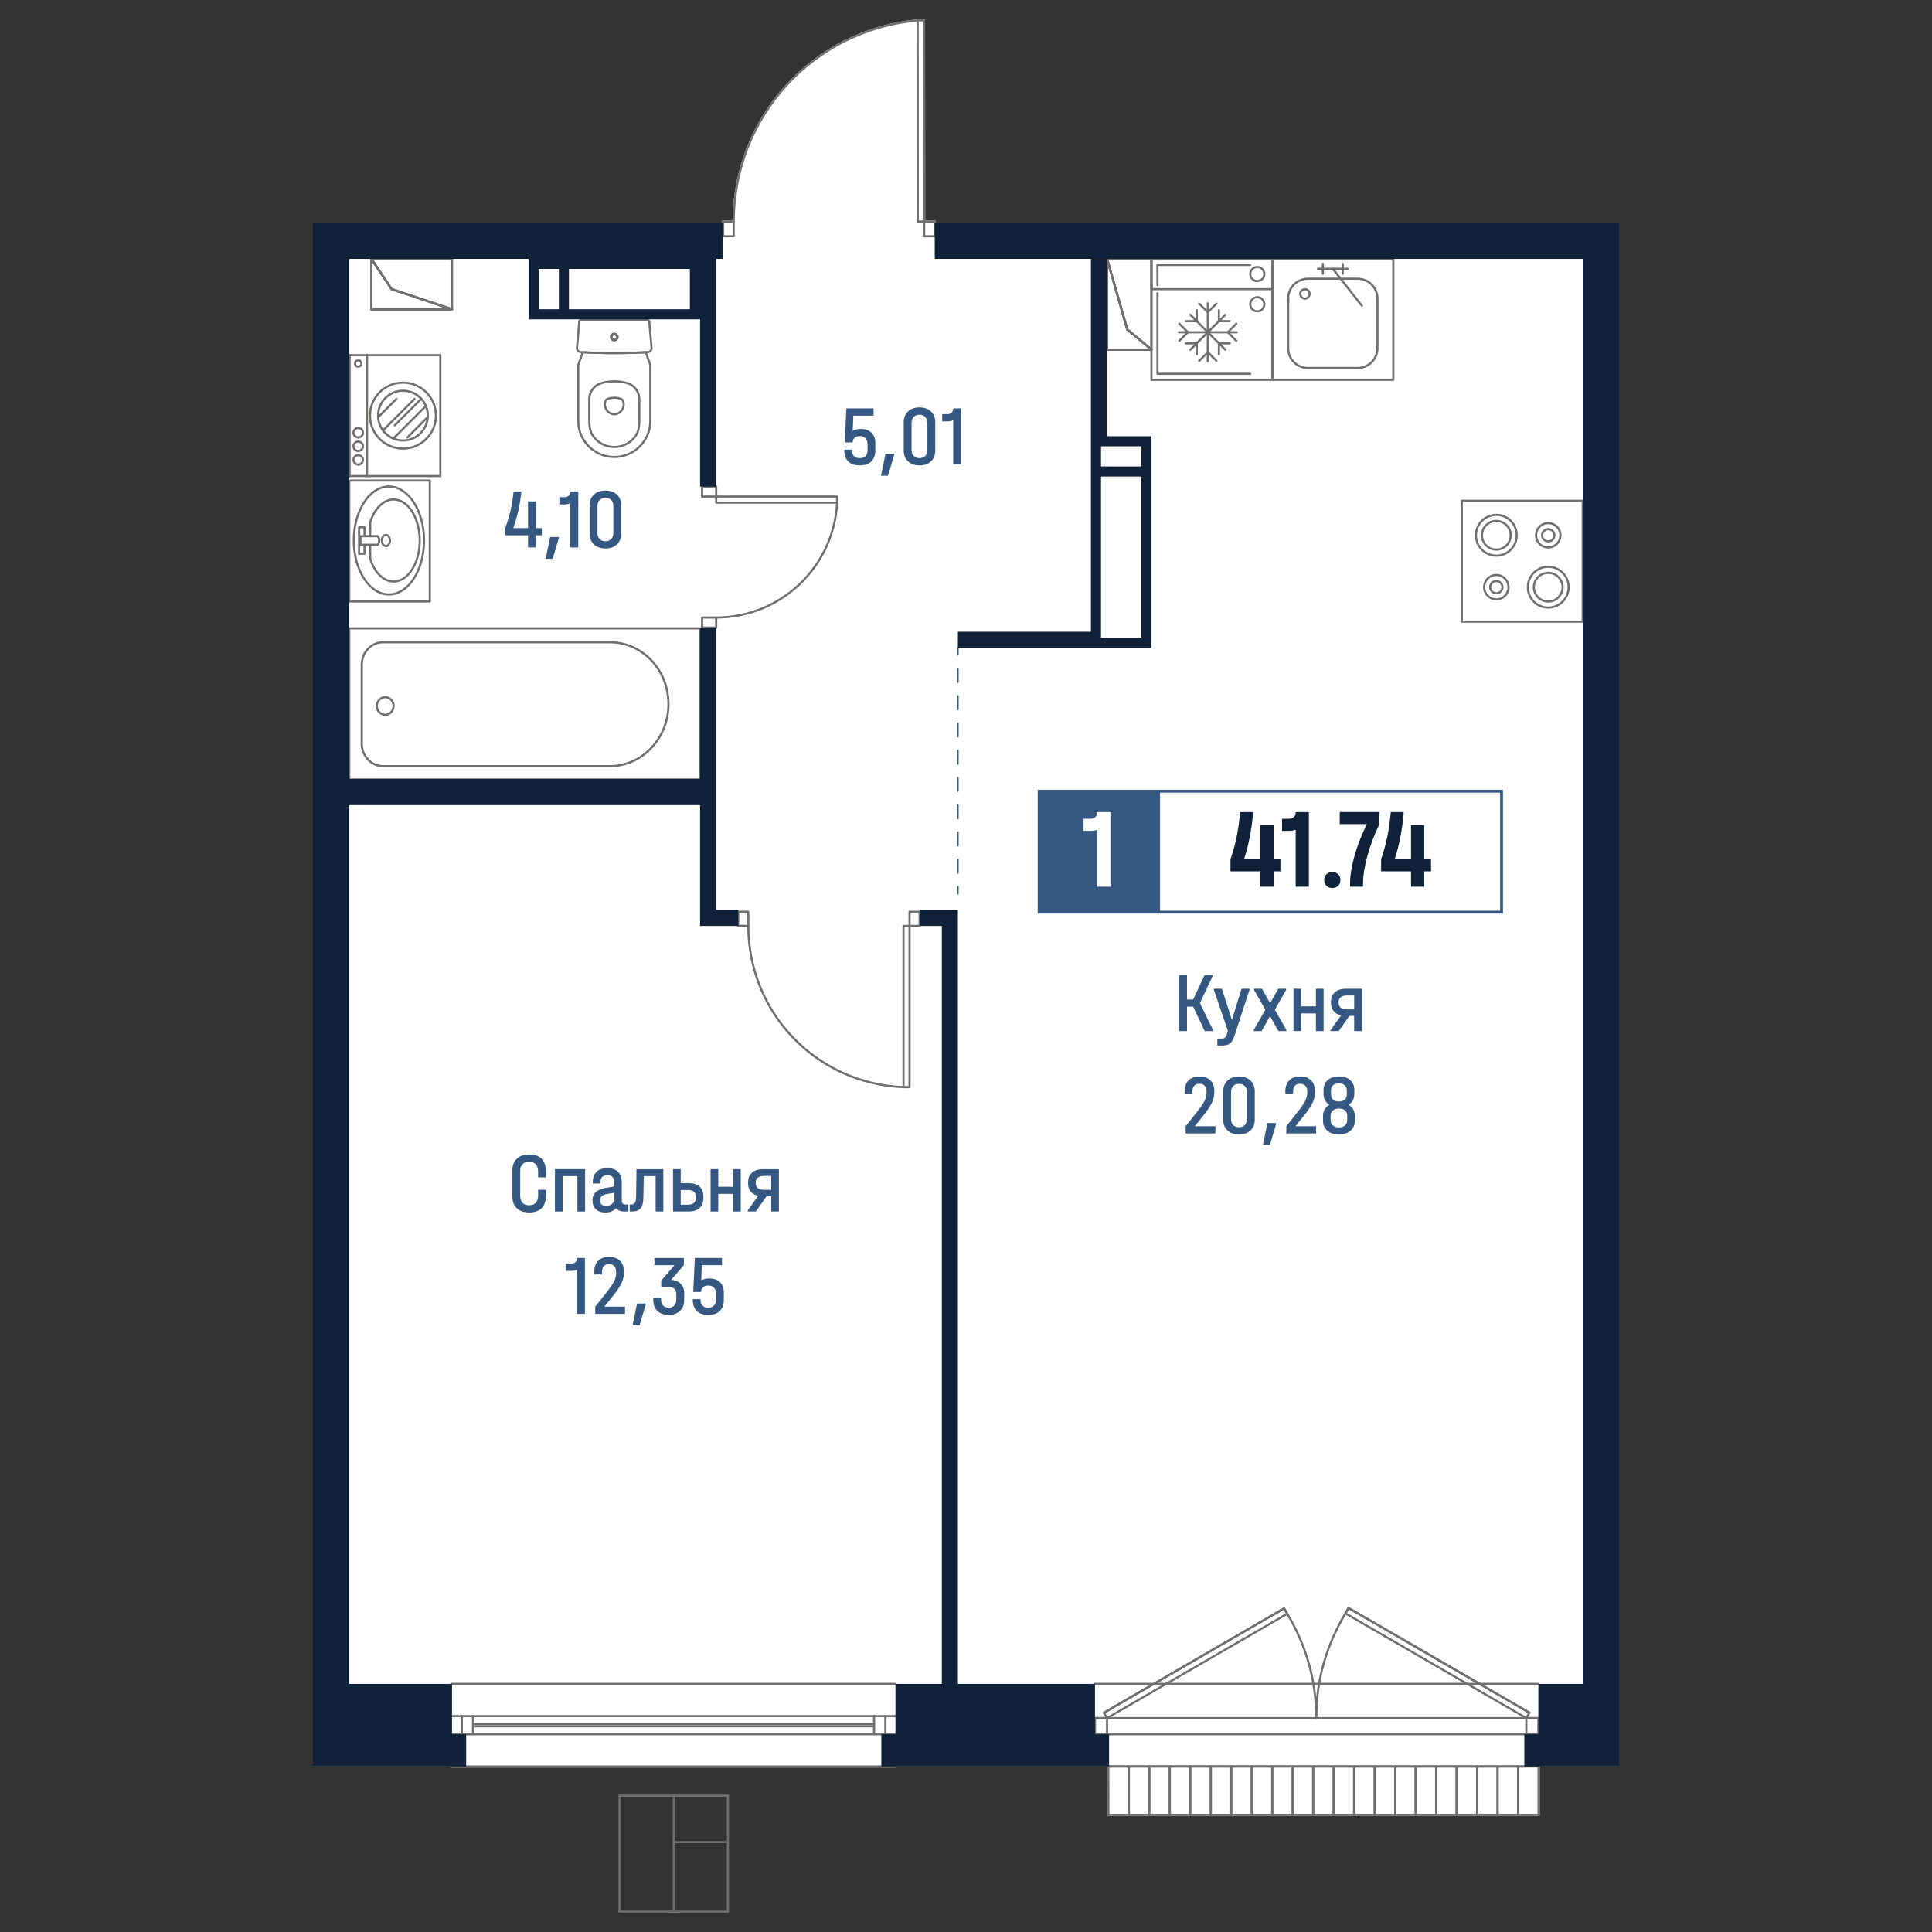 <?xml version="1.0" encoding="utf-8"?>
<!-- Generator: Adobe Illustrator 28.0.0, SVG Export Plug-In . SVG Version: 6.00 Build 0)  -->
<svg version="1.1" id="_x5F_Плашки" xmlns="http://www.w3.org/2000/svg" xmlns:xlink="http://www.w3.org/1999/xlink" x="0px"
	 y="0px" width="1000px" height="1000px" viewBox="0 0 1000 1000" style="enable-background:new 0 0 1000 1000;"
	 xml:space="preserve">
<rect x="0" y="0" width="1000" height="1000" fill="#333333" stroke="none"/>
<style type="text/css">
	.st0{fill:#FFFFFF;}
	.st1{fill:#716F6E;}
	.st2{fill:#345882;}
	.st3{clip-path:url(#SVGID_00000016075743086551926170000002407800457061130670_);}
	.st4{fill:#102239;}
</style>
<g>
	<path class="st0" d="M233.41,914.34H162V115.2h211.73v-0.56c0-0.31,0.25-0.56,0.55-0.56h4.94c0.19-26.08,9.99-51.02,27.61-70.28
		c17.73-19.38,41.88-31.37,68.04-33.79c0.04-0.01,0.07-0.01,0.11-0.01h3.28c0.31,0,0.55,0.25,0.55,0.55l0.09,103.53h4.92
		c0.31,0,0.55,0.25,0.55,0.56v0.56H838v799.14h-41.08v25.03c0,0.3-0.24,0.55-0.55,0.55H573.71c-0.3,0-0.55-0.25-0.55-0.55
		l-0.03-25.03h-109.1c-0.01,0.31-0.25,0.55-0.55,0.55H233.97C233.66,914.89,233.42,914.65,233.41,914.34z"/>
	<g id="HATCH_00000169515515168623301720000013366650693682615972_">
		<path class="st1" d="M233.97,160.63h-41.73c-0.31,0-0.55-0.25-0.55-0.55V134c0-0.24,0.16-0.46,0.39-0.53
			c0.23-0.07,0.49,0.02,0.62,0.22l10.33,15.49l31.12,10.37c0.26,0.08,0.41,0.34,0.37,0.61
			C234.47,160.43,234.24,160.63,233.97,160.63z M192.79,159.52h37.77l-28.07-9.36c-0.12-0.04-0.22-0.12-0.28-0.22l-9.42-14.13
			V159.52z"/>
	</g>
	<g id="LINE_00000154396100376297637440000006750183322523547271_">
		<path class="st1" d="M233.97,160.63h-41.73c-0.31,0-0.55-0.25-0.55-0.55s0.25-0.55,0.55-0.55h41.73c0.31,0,0.55,0.25,0.55,0.55
			S234.27,160.63,233.97,160.63z"/>
	</g>
	<g id="LINE_00000036227329954123491970000014843883601490240694_">
		<path class="st1" d="M233.97,160.63c-0.06,0-0.12-0.01-0.18-0.03l-31.3-10.43c-0.29-0.1-0.45-0.41-0.35-0.7
			c0.1-0.29,0.39-0.45,0.7-0.35l31.3,10.43c0.29,0.1,0.45,0.41,0.35,0.7C234.41,160.48,234.2,160.63,233.97,160.63z"/>
	</g>
	<g id="LINE_00000145747873748839589590000003771058498206011305_">
		<path class="st1" d="M202.67,150.2c-0.18,0-0.35-0.09-0.46-0.25l-10.43-15.65c-0.17-0.25-0.1-0.59,0.15-0.77
			c0.25-0.17,0.59-0.1,0.77,0.15l10.43,15.65c0.17,0.25,0.1,0.59-0.15,0.77C202.88,150.17,202.77,150.2,202.67,150.2z"/>
	</g>
	<g id="LINE_00000167354260774732395310000006804791407478668417_">
		<path class="st1" d="M192.24,160.63c-0.31,0-0.55-0.25-0.55-0.55V134c0-0.31,0.25-0.55,0.55-0.55s0.55,0.25,0.55,0.55v26.08
			C192.79,160.38,192.54,160.63,192.24,160.63z"/>
	</g>
	<g id="LINE_00000136396601516312171610000006915332457675317942_">
		<path class="st1" d="M233.97,160.63c-0.06,0-0.12-0.01-0.18-0.03l-31.3-10.43c-0.29-0.1-0.45-0.41-0.35-0.7
			c0.1-0.29,0.39-0.45,0.7-0.35l31.3,10.43c0.29,0.1,0.45,0.41,0.35,0.7C234.41,160.48,234.2,160.63,233.97,160.63z"/>
	</g>
	<g id="LINE_00000088111430977459700450000012838119576149910949_">
		<path class="st1" d="M202.67,150.2c-0.18,0-0.35-0.09-0.46-0.25l-10.43-15.65c-0.17-0.25-0.1-0.59,0.15-0.77
			c0.25-0.17,0.59-0.1,0.77,0.15l10.43,15.65c0.17,0.25,0.1,0.59-0.15,0.77C202.88,150.17,202.77,150.2,202.67,150.2z"/>
	</g>
	<g id="LINE_00000111181542702234196800000017642884534858321798_">
		<path class="st1" d="M233.97,160.63c-0.31,0-0.55-0.25-0.55-0.55V134c0-0.31,0.25-0.55,0.55-0.55c0.31,0,0.55,0.25,0.55,0.55
			v26.08C234.52,160.38,234.27,160.63,233.97,160.63z"/>
	</g>
	<g id="LINE_00000123429013118519595800000002693831690536156315_">
		<path class="st1" d="M233.97,134.55h-41.73c-0.31,0-0.55-0.25-0.55-0.55c0-0.31,0.25-0.55,0.55-0.55h41.73
			c0.31,0,0.55,0.25,0.55,0.55C234.52,134.3,234.27,134.55,233.97,134.55z"/>
	</g>
	<g id="LINE_00000109029472229426602120000012129836752128620215_">
		<path class="st1" d="M192.24,160.63c-0.31,0-0.55-0.25-0.55-0.55V134c0-0.31,0.25-0.55,0.55-0.55s0.55,0.25,0.55,0.55v26.08
			C192.79,160.38,192.54,160.63,192.24,160.63z"/>
	</g>
	<g id="LINE_00000008126342203801623760000005729876265127386279_">
		<path class="st1" d="M233.97,160.63h-41.73c-0.31,0-0.55-0.25-0.55-0.55s0.25-0.55,0.55-0.55h41.73c0.31,0,0.55,0.25,0.55,0.55
			S234.27,160.63,233.97,160.63z"/>
	</g>
	<g id="HATCH_00000098929945729057735330000017921600435542788000_">
		<path class="st1" d="M595.97,181.49h-22.95c-0.31,0-0.55-0.25-0.55-0.55V134c0-0.27,0.2-0.51,0.48-0.55
			c0.24-0.05,0.53,0.13,0.61,0.4l10.39,36.35l12.39,10.32c0.18,0.15,0.24,0.39,0.17,0.61C596.41,181.35,596.2,181.49,595.97,181.49z
			 M573.57,180.39h20.87l-11.35-9.46c-0.09-0.07-0.15-0.17-0.18-0.27l-9.35-32.72V180.39z"/>
	</g>
	<g id="LINE_00000106143275866055350940000018403604528924406156_">
		<path class="st1" d="M595.97,181.49h-22.95c-0.31,0-0.55-0.25-0.55-0.55c0-0.31,0.25-0.55,0.55-0.55h22.95
			c0.31,0,0.55,0.25,0.55,0.55C596.52,181.25,596.27,181.49,595.97,181.49z"/>
	</g>
	<g id="LINE_00000062162604359786402520000008392105037657716638_">
		<path class="st1" d="M595.97,181.49c-0.13,0-0.25-0.04-0.35-0.13l-12.52-10.43c-0.24-0.2-0.27-0.54-0.07-0.78
			c0.2-0.23,0.55-0.26,0.78-0.07l12.52,10.43c0.24,0.2,0.27,0.54,0.07,0.78C596.29,181.43,596.13,181.49,595.97,181.49z"/>
	</g>
	<g id="LINE_00000119837449220180104790000008315383458648517294_">
		<path class="st1" d="M583.45,171.06c-0.24,0-0.46-0.16-0.53-0.4l-10.43-36.51c-0.08-0.29,0.09-0.6,0.38-0.68
			c0.3-0.08,0.6,0.09,0.68,0.38l10.43,36.51c0.08,0.29-0.09,0.6-0.38,0.68C583.55,171.05,583.5,171.06,583.45,171.06z"/>
	</g>
	<g id="LINE_00000106120778435605761940000012930108259345070258_">
		<path class="st1" d="M573.02,181.49c-0.31,0-0.55-0.25-0.55-0.55V134c0-0.31,0.25-0.55,0.55-0.55c0.31,0,0.55,0.25,0.55,0.55
			v46.95C573.57,181.25,573.32,181.49,573.02,181.49z"/>
	</g>
	<g id="LINE_00000017482321108191313700000010347391683843280278_">
		<path class="st1" d="M583.45,171.06c-0.24,0-0.46-0.16-0.53-0.4l-10.43-36.51c-0.08-0.29,0.09-0.6,0.38-0.68
			c0.3-0.08,0.6,0.09,0.68,0.38l10.43,36.51c0.08,0.29-0.09,0.6-0.38,0.68C583.55,171.05,583.5,171.06,583.45,171.06z"/>
	</g>
	<g id="LINE_00000125561208708427388080000006812981277121380533_">
		<path class="st1" d="M595.97,181.49c-0.13,0-0.25-0.04-0.35-0.13l-12.52-10.43c-0.24-0.2-0.27-0.54-0.07-0.78
			c0.2-0.23,0.55-0.26,0.78-0.07l12.52,10.43c0.24,0.2,0.27,0.54,0.07,0.78C596.29,181.43,596.13,181.49,595.97,181.49z"/>
	</g>
	<g id="LINE_00000158735408405968603700000005861415157990855586_">
		<path class="st1" d="M595.97,134.55h-22.95c-0.31,0-0.55-0.25-0.55-0.55c0-0.31,0.25-0.55,0.55-0.55h22.95
			c0.31,0,0.55,0.25,0.55,0.55C596.52,134.3,596.27,134.55,595.97,134.55z"/>
	</g>
	<g id="LINE_00000085936666206420234430000000164889024872318888_">
		<path class="st1" d="M595.97,181.49c-0.31,0-0.55-0.25-0.55-0.55V134c0-0.31,0.25-0.55,0.55-0.55s0.55,0.25,0.55,0.55v46.95
			C596.52,181.25,596.27,181.49,595.97,181.49z"/>
	</g>
	<g id="LINE_00000093896639807843103050000000840844606415652021_">
		<path class="st1" d="M595.97,181.49h-22.95c-0.31,0-0.55-0.25-0.55-0.55c0-0.31,0.25-0.55,0.55-0.55h22.95
			c0.31,0,0.55,0.25,0.55,0.55C596.52,181.25,596.27,181.49,595.97,181.49z"/>
	</g>
	<g id="LINE_00000139256070369541386150000004717666765580591777_">
		<path class="st1" d="M573.02,181.49c-0.31,0-0.55-0.25-0.55-0.55V134c0-0.31,0.25-0.55,0.55-0.55c0.31,0,0.55,0.25,0.55,0.55
			v46.95C573.57,181.25,573.32,181.49,573.02,181.49z"/>
	</g>
	<g id="LINE_00000036227823991872195120000005936346047353538751_">
		<g>
			<path class="st2" d="M495.82,462.98c-0.2,0-0.37-0.16-0.37-0.37v-3.68c0-0.2,0.16-0.37,0.37-0.37s0.37,0.17,0.37,0.37v3.68
				C496.18,462.82,496.02,462.98,495.82,462.98z"/>
			<path class="st2" d="M495.82,452.25c-0.2,0-0.37-0.17-0.37-0.37v-7.05c0-0.2,0.16-0.37,0.37-0.37s0.37,0.17,0.37,0.37v7.05
				C496.18,452.08,496.02,452.25,495.82,452.25z M495.82,438.14c-0.2,0-0.37-0.17-0.37-0.37v-7.05c0-0.2,0.16-0.37,0.37-0.37
				s0.37,0.17,0.37,0.37v7.05C496.18,437.97,496.02,438.14,495.82,438.14z M495.82,424.03c-0.2,0-0.37-0.17-0.37-0.37v-7.05
				c0-0.2,0.16-0.37,0.37-0.37s0.37,0.17,0.37,0.37v7.05C496.18,423.87,496.02,424.03,495.82,424.03z M495.82,409.92
				c-0.2,0-0.37-0.17-0.37-0.37v-7.05c0-0.2,0.16-0.37,0.37-0.37s0.37,0.17,0.37,0.37v7.05
				C496.18,409.76,496.02,409.92,495.82,409.92z M495.82,395.82c-0.2,0-0.37-0.17-0.37-0.37v-7.05c0-0.2,0.16-0.37,0.37-0.37
				s0.37,0.17,0.37,0.37v7.05C496.18,395.65,496.02,395.82,495.82,395.82z M495.82,381.71c-0.2,0-0.37-0.17-0.37-0.37v-7.05
				c0-0.2,0.16-0.37,0.37-0.37s0.37,0.17,0.37,0.37v7.05C496.18,381.54,496.02,381.71,495.82,381.71z M495.82,367.6
				c-0.2,0-0.37-0.17-0.37-0.37v-7.05c0-0.2,0.16-0.37,0.37-0.37s0.37,0.17,0.37,0.37v7.05C496.18,367.44,496.02,367.6,495.82,367.6
				z M495.82,353.49c-0.2,0-0.37-0.17-0.37-0.37v-7.05c0-0.2,0.16-0.37,0.37-0.37s0.37,0.17,0.37,0.37v7.05
				C496.18,353.33,496.02,353.49,495.82,353.49z"/>
			<path class="st2" d="M495.82,339.39c-0.2,0-0.37-0.17-0.37-0.37v-3.68c0-0.2,0.16-0.37,0.37-0.37s0.37,0.17,0.37,0.37v3.68
				C496.18,339.22,496.02,339.39,495.82,339.39z"/>
		</g>
	</g>
	<g id="POLYLINE_00000003095486734924478200000008876535403415092376_">
		<path class="st1" d="M819.22,322.33h-62.59c-0.31,0-0.55-0.25-0.55-0.55v-62.59c0-0.31,0.25-0.55,0.55-0.55h62.59
			c0.31,0,0.55,0.25,0.55,0.55v62.59C819.77,322.08,819.52,322.33,819.22,322.33z M757.18,321.23h61.49v-61.49h-61.49V321.23z"/>
	</g>
	<g id="SPLINE_00000049211148580374000550000002719176833130777266_">
		<path class="st1" d="M774.49,288.16c-6.13,0-11.11-4.98-11.11-11.11s4.98-11.11,11.11-11.11c6.13,0,11.11,4.98,11.11,11.11
			S780.62,288.16,774.49,288.16z M774.49,267.04c-5.52,0-10.01,4.49-10.01,10.01s4.49,10.01,10.01,10.01s10.01-4.49,10.01-10.01
			S780,267.04,774.49,267.04z"/>
	</g>
	<g id="SPLINE_00000098924115658163788770000004713355959807467908_">
		<path class="st1" d="M774.49,285.03c-4.4,0-7.98-3.58-7.98-7.98c0-4.4,3.58-7.98,7.98-7.98s7.98,3.58,7.98,7.98
			C782.47,281.45,778.89,285.03,774.49,285.03z M774.49,270.17c-3.79,0-6.88,3.09-6.88,6.88c0,3.79,3.08,6.88,6.88,6.88
			c3.79,0,6.88-3.09,6.88-6.88C781.36,273.25,778.28,270.17,774.49,270.17z"/>
	</g>
	<g id="SPLINE_00000139972381086278161930000017348275181072865952_">
		<path class="st1" d="M801.36,315.03c-6.13,0-11.11-4.98-11.11-11.11s4.98-11.11,11.11-11.11s11.11,4.98,11.11,11.11
			S807.48,315.03,801.36,315.03z M801.36,293.91c-5.52,0-10.01,4.49-10.01,10.01s4.49,10.01,10.01,10.01s10.01-4.49,10.01-10.01
			S806.87,293.91,801.36,293.91z"/>
	</g>
	<g id="SPLINE_00000011000615704993208510000003416441191253255077_">
		<path class="st1" d="M801.36,311.9c-4.4,0-7.98-3.58-7.98-7.98c0-4.4,3.58-7.98,7.98-7.98c4.4,0,7.99,3.58,7.99,7.98
			C809.34,308.32,805.76,311.9,801.36,311.9z M801.36,297.04c-3.79,0-6.88,3.09-6.88,6.88c0,3.79,3.08,6.88,6.88,6.88
			c3.8,0,6.88-3.09,6.88-6.88C808.24,300.12,805.15,297.04,801.36,297.04z"/>
	</g>
	<g id="SPLINE_00000046327605598834744350000003632116695952983715_">
		<path class="st1" d="M801.36,283.91c-3.78,0-6.86-3.08-6.86-6.86s3.08-6.86,6.86-6.86s6.86,3.08,6.86,6.86
			S805.14,283.91,801.36,283.91z M801.36,271.29c-3.17,0-5.75,2.58-5.75,5.76c0,3.17,2.58,5.76,5.75,5.76s5.75-2.58,5.75-5.76
			C807.11,273.87,804.53,271.29,801.36,271.29z"/>
	</g>
	<g id="SPLINE_00000047034307749461707600000012784666918854033537_">
		<path class="st1" d="M801.36,280.77c-2.06,0-3.73-1.67-3.73-3.73c0-2.06,1.67-3.73,3.73-3.73s3.73,1.67,3.73,3.73
			C805.09,279.1,803.41,280.77,801.36,280.77z M801.36,274.42c-1.45,0-2.62,1.18-2.62,2.63c0,1.45,1.18,2.63,2.62,2.63
			c1.45,0,2.62-1.18,2.62-2.63C803.98,275.6,802.81,274.42,801.36,274.42z"/>
	</g>
	<g id="SPLINE_00000172420864080232627040000012468056468463553927_">
		<path class="st1" d="M774.49,310.77c-3.78,0-6.86-3.08-6.86-6.86c0-3.78,3.08-6.86,6.86-6.86c3.78,0,6.86,3.08,6.86,6.86
			C781.35,307.7,778.27,310.77,774.49,310.77z M774.49,298.16c-3.17,0-5.75,2.58-5.75,5.76c0,3.17,2.58,5.76,5.75,5.76
			s5.75-2.58,5.75-5.76C780.24,300.74,777.66,298.16,774.49,298.16z"/>
	</g>
	<g id="SPLINE_00000167375875336388717480000003141677968180083647_">
		<path class="st1" d="M774.49,307.64c-2.06,0-3.73-1.67-3.73-3.73c0-2.06,1.67-3.73,3.73-3.73s3.73,1.67,3.73,3.73
			C778.22,305.97,776.54,307.64,774.49,307.64z M774.49,301.29c-1.45,0-2.62,1.18-2.62,2.63c0,1.45,1.18,2.63,2.62,2.63
			c1.45,0,2.62-1.18,2.62-2.63C777.11,302.47,775.94,301.29,774.49,301.29z"/>
	</g>
	<g id="SPLINE_00000085942447166423558480000008594572154481631623_">
		<path class="st1" d="M198.29,397.1c-6.4,0-11.6-5.46-11.6-12.18v-40.87c0-6.72,5.2-12.18,11.6-12.18H315.6
			c16.87,0,30.46,13.92,30.94,31.7c0.48,17.98-13,33.02-30.05,33.54H198.29z M198.29,332.97c-5.79,0-10.49,4.97-10.49,11.08v40.87
			c0,6.11,4.71,11.08,10.49,11.08h118.18c16.43-0.5,29.43-15.03,28.96-32.41c-0.46-17.17-13.57-30.62-29.83-30.62H198.29z"/>
	</g>
	<g id="SPLINE_00000151538739213670933110000014909876276835592333_">
		<path class="st1" d="M199.39,370.52c-2.7,0-4.9-2.3-4.9-5.12s2.2-5.12,4.9-5.12c2.7,0,4.89,2.3,4.89,5.12
			S202.08,370.52,199.39,370.52z M199.39,361.39c-2.09,0-3.79,1.8-3.79,4.02s1.7,4.02,3.79,4.02s3.78-1.8,3.78-4.02
			S201.47,361.39,199.39,361.39z"/>
	</g>
	<g id="LWPOLYLINE_00000177462808164689800800000003205067432398665906_">
		<path class="st1" d="M362.28,404.03H180.76c-0.31,0-0.55-0.25-0.55-0.55v-78.24c0-0.31,0.25-0.55,0.55-0.55h181.52
			c0.31,0,0.55,0.25,0.55,0.55v78.24C362.84,403.78,362.59,404.03,362.28,404.03z M181.31,402.93h180.42v-77.14H181.31V402.93z"/>
	</g>
	<g id="SPLINE_00000149343721303288875420000004121834562701746845_">
		<path class="st1" d="M675.43,155.1c-0.31,0-0.55-0.25-0.55-0.55s0.25-0.55,0.55-0.55c1.04,0,1.88-0.84,1.88-1.88
			c0-0.31,0.25-0.55,0.55-0.55s0.55,0.25,0.55,0.55C678.41,153.77,677.07,155.1,675.43,155.1z"/>
	</g>
	<g id="SPLINE_00000102524797822849169600000013997903941637481604_">
		<path class="st1" d="M675.43,155.1c-1.64,0-2.98-1.34-2.98-2.98c0-1.64,1.34-2.98,2.98-2.98c0.31,0,0.55,0.25,0.55,0.55
			c0,0.31-0.25,0.55-0.55,0.55c-1.04,0-1.88,0.84-1.88,1.88s0.84,1.88,1.88,1.88c0.31,0,0.55,0.25,0.55,0.55
			S675.73,155.1,675.43,155.1z"/>
	</g>
	<g id="SPLINE_00000032619443793462415190000004169965807639826049_">
		<path class="st1" d="M677.86,152.67c-0.31,0-0.55-0.25-0.55-0.55c0-1.04-0.84-1.88-1.88-1.88c-0.31,0-0.55-0.25-0.55-0.55
			c0-0.31,0.25-0.55,0.55-0.55c1.64,0,2.98,1.34,2.98,2.98C678.41,152.43,678.16,152.67,677.86,152.67z"/>
	</g>
	<g id="POLYLINE_00000075846736548744195540000005351800787662466211_">
		<path class="st1" d="M666.75,157.16c-0.31,0-0.55-0.25-0.55-0.55v-2.08c0-0.31,0.25-0.55,0.55-0.55c0.31,0,0.55,0.25,0.55,0.55
			v2.08C667.3,156.92,667.06,157.16,666.75,157.16z"/>
	</g>
	<g id="SPLINE_00000044891273853384163160000017704801587520048020_">
		<path class="st1" d="M702.7,191.03h-25.68c-5.97,0-10.83-4.86-10.83-10.82v-25.67c0-5.97,4.86-10.82,10.83-10.82h25.68
			c5.97,0,10.82,4.85,10.82,10.82v25.67C713.52,186.18,708.66,191.03,702.7,191.03z M677.02,144.82c-5.36,0-9.72,4.36-9.72,9.72
			v25.67c0,5.36,4.36,9.72,9.72,9.72h25.68c5.36,0,9.71-4.36,9.71-9.72v-25.67c0-5.36-4.36-9.72-9.71-9.72H677.02z"/>
	</g>
	<g id="POLYLINE_00000013895071321151181210000014985920957723950739_">
		<path class="st1" d="M697.56,139.68h-15.4c-0.31,0-0.55-0.25-0.55-0.55c0-0.31,0.25-0.55,0.55-0.55h15.4
			c0.31,0,0.55,0.25,0.55,0.55C698.11,139.44,697.87,139.68,697.56,139.68z"/>
	</g>
	<g id="POLYLINE_00000078730716448645448690000009807614309078546879_">
		<path class="st1" d="M695,142.25c-0.31,0-0.55-0.25-0.55-0.55v-5.14c0-0.31,0.25-0.55,0.55-0.55s0.55,0.25,0.55,0.55v5.14
			C695.55,142,695.3,142.25,695,142.25z"/>
	</g>
	<g id="POLYLINE_00000144313197224159608390000013043639242355090871_">
		<path class="st1" d="M684.72,142.25c-0.31,0-0.55-0.25-0.55-0.55v-5.14c0-0.31,0.25-0.55,0.55-0.55s0.55,0.25,0.55,0.55v5.14
			C685.28,142,685.03,142.25,684.72,142.25z"/>
	</g>
	<g id="POLYLINE_00000039846309347928374530000008322669721344212395_">
		<path class="st1" d="M704.91,158.82c-0.16,0-0.32-0.07-0.43-0.21l-15.05-19.14c-0.19-0.24-0.15-0.59,0.09-0.77
			c0.24-0.19,0.59-0.15,0.78,0.09l15.05,19.14c0.19,0.24,0.15,0.59-0.09,0.78C705.15,158.78,705.03,158.82,704.91,158.82z"/>
	</g>
	<g id="LWPOLYLINE_00000040568812957802543960000007823215116723019709_">
		<path class="st1" d="M721.16,197.14h-62.59c-0.31,0-0.55-0.25-0.55-0.55V134c0-0.31,0.25-0.55,0.55-0.55h62.59
			c0.31,0,0.55,0.25,0.55,0.55v62.59C721.71,196.9,721.46,197.14,721.16,197.14z M659.12,196.04h61.49v-61.49h-61.49V196.04z"/>
	</g>
	<g>
		<g id="SPLINE_00000163761503467836695890000000050135189037040827_">
			<path class="st1" d="M317.98,215.02c-1.6-0.09-3-0.77-4.01-1.92c-1.01-1.15-1.52-2.62-1.43-4.15c0.03-0.45,0.11-0.9,0.24-1.33
				l0,0c0.24-0.81,0.87-1.45,1.67-1.72c2.25-0.76,4.75-0.77,7.01,0c0.8,0.27,1.42,0.91,1.67,1.72c0.45,1.46,0.3,3.02-0.42,4.37
				c-0.72,1.35-1.92,2.34-3.39,2.79C318.87,214.91,318.43,214.99,317.98,215.02z M313.83,207.94L313.83,207.94
				c-0.1,0.35-0.17,0.71-0.19,1.08c-0.07,1.23,0.34,2.42,1.16,3.35c0.82,0.93,1.96,1.48,3.19,1.55c0.29-0.02,0.65-0.09,1.01-0.19
				c1.18-0.36,2.16-1.16,2.74-2.25c0.58-1.09,0.7-2.34,0.34-3.53c-0.14-0.47-0.5-0.84-0.96-1c-2.04-0.69-4.28-0.69-6.31,0
				C314.33,207.1,313.97,207.47,313.83,207.94z"/>
		</g>
		<g id="SPLINE_00000089544251129154587790000007972405345856620960_">
			<path class="st1" d="M317.92,231.92c-3.22,0-6.33-1.1-8.85-3.17c-0.73-0.59-1.39-1.26-1.98-1.97c-1.28-1.56-2.1-3.44-2.39-5.43
				c-0.17-1.21-0.26-2.43-0.26-3.64v-10.98c0-4.23,2.86-7.95,6.94-9.05c4.29-1.15,8.83-1.15,13.13,0c4.09,1.09,6.94,4.81,6.94,9.05
				v10.98c0,1.21-0.09,2.43-0.26,3.64l0,0c-0.29,1.99-1.11,3.87-2.39,5.43c-2.37,2.9-5.73,4.7-9.46,5.07
				C318.87,231.9,318.39,231.92,317.92,231.92z M317.95,197.93c-2.11,0-4.23,0.27-6.28,0.82c-3.61,0.96-6.12,4.24-6.12,7.98v10.98
				c0,1.16,0.08,2.33,0.25,3.48c0.26,1.79,1,3.48,2.15,4.89c0.54,0.66,1.15,1.27,1.82,1.82c2.67,2.19,6.05,3.2,9.47,2.86
				c3.44-0.34,6.53-2,8.72-4.68c1.15-1.41,1.89-3.09,2.15-4.89c0.17-1.16,0.25-2.33,0.25-3.48v-10.98c0-3.73-2.52-7.02-6.12-7.98
				C322.17,198.2,320.06,197.93,317.95,197.93z M330.65,221.27h0.01H330.65z"/>
		</g>
		<g id="SPLINE_00000094615886200794689600000016071147570916042375_">
			<path class="st1" d="M317.95,237.1c-10.59,0-19.21-8.62-19.21-19.21v-29.02c0-0.06,0.01-0.12,0.03-0.18
				c0.77-2.19,1.56-4.38,2.38-6.55c0.08-0.22,0.29-0.36,0.52-0.36l1.51,0.07l8.09,0.28l0.24,0.56l0.01-0.55l2.51,0.06l12.49-0.11
				l7.7-0.31c0.24-0.01,0.46,0.13,0.54,0.36c0.82,2.17,1.61,4.36,2.38,6.55c0.02,0.06,0.03,0.12,0.03,0.18v29.02
				C337.16,228.49,328.54,237.1,317.95,237.1z M299.85,188.97v28.93c0,9.98,8.12,18.1,18.1,18.1c9.98,0,18.1-8.12,18.1-18.1v-28.93
				c-0.71-2.03-1.44-4.05-2.2-6.06l-11.02,0.37L314,183.3l-11.96-0.4C301.29,184.92,300.55,186.94,299.85,188.97z"/>
		</g>
		<g id="SPLINE_00000136398136839971849150000009246347973867330698_">
			<path class="st1" d="M317.95,176.42c-1.08,0-1.96-0.88-1.96-1.95c0-1.07,0.88-1.95,1.96-1.95c1.07,0,1.95,0.88,1.95,1.95
				C319.9,175.54,319.02,176.42,317.95,176.42z M317.95,173.62c-0.47,0-0.85,0.38-0.85,0.85s0.38,0.85,0.85,0.85
				s0.84-0.38,0.84-0.85S318.42,173.62,317.95,173.62z"/>
		</g>
		<g id="SPLINE_00000126292869706743212530000012639070736502581385_">
			<path class="st1" d="M317.95,176.76c-1.27,0-2.3-1.03-2.3-2.3c0-1.27,1.03-2.3,2.3-2.3c1.27,0,2.3,1.03,2.3,2.3
				C320.25,175.73,319.21,176.76,317.95,176.76z M317.95,173.27c-0.66,0-1.19,0.54-1.19,1.19c0,0.66,0.54,1.19,1.19,1.19
				s1.19-0.54,1.19-1.19C319.14,173.81,318.61,173.27,317.95,173.27z"/>
		</g>
		<g id="SPLINE_00000005949021475900979270000010920774919357358227_">
			<path class="st1" d="M317.91,183.31c-5.8,0-11.59-0.16-17.34-0.48c-0.7-0.04-1.34-0.35-1.81-0.87c-0.47-0.52-0.7-1.2-0.66-1.9
				c0-0.01,0-0.08,0-0.08l1.18-13.52c0.07-0.83,0.75-1.45,1.58-1.45h34.16c0.83,0,1.51,0.62,1.58,1.45l1.18,13.52
				c0.06,0.7-0.15,1.38-0.6,1.92s-1.09,0.87-1.78,0.93C329.59,183.14,323.74,183.31,317.91,183.31z M299.2,180.06
				c0,0.02,0,0.03,0,0.04c-0.03,0.43,0.11,0.82,0.38,1.12c0.27,0.3,0.65,0.48,1.05,0.5c11.48,0.64,23.14,0.64,34.63,0
				c0.46-0.04,0.82-0.23,1.09-0.54c0.26-0.31,0.38-0.71,0.35-1.11l-1.18-13.52c-0.02-0.25-0.23-0.44-0.49-0.44h-34.16
				c-0.26,0-0.46,0.19-0.49,0.44L299.2,180.06z"/>
		</g>
	</g>
	<g id="SPLINE_00000183231722490245326440000001180734002745173146_">
		<path class="st1" d="M195.4,282.54c-0.15,0-0.31-0.06-0.42-0.19c-0.2-0.23-0.17-0.58,0.06-0.78c0.7-0.6,0.92-1.96,0.47-2.97
			c-0.12-0.27-0.28-0.5-0.47-0.66c-0.23-0.2-0.26-0.55-0.06-0.78c0.2-0.23,0.55-0.26,0.78-0.06c0.31,0.27,0.58,0.63,0.76,1.05
			c0.65,1.46,0.32,3.33-0.76,4.26C195.65,282.5,195.53,282.54,195.4,282.54z"/>
	</g>
	<g id="SPLINE_00000122001944352511721120000000652358647774850994_">
		<path class="st1" d="M199.74,283.2c-1.46,0-2.64-1.54-2.64-3.44s1.19-3.44,2.64-3.44c1.46,0,2.64,1.54,2.64,3.44
			S201.2,283.2,199.74,283.2z M199.74,277.42c-0.83,0-1.53,1.07-1.53,2.34s0.7,2.34,1.53,2.34c0.83,0,1.53-1.07,1.53-2.34
			S200.58,277.42,199.74,277.42z"/>
	</g>
	<g id="SPLINE_00000005254225851539362560000014480292092842839966_">
		<path class="st1" d="M201.31,308.25c-10.33,0-18.74-12.78-18.74-28.5c0-15.71,8.41-28.5,18.74-28.5
			c10.33,0,18.74,12.78,18.74,28.5C220.05,295.47,211.64,308.25,201.31,308.25z M201.31,252.36c-9.73,0-17.64,12.29-17.64,27.39
			c0,15.1,7.91,27.39,17.64,27.39c9.72,0,17.63-12.29,17.63-27.39C218.94,264.65,211.03,252.36,201.31,252.36z"/>
	</g>
	<g id="SPLINE_00000024680457788111428350000015736838980955655054_">
		<path class="st1" d="M203.73,301.54c-0.92,0-1.85-0.14-2.76-0.42c-4.33-1.34-7.93-5.62-9.87-11.74c-0.02-0.05-0.03-0.11-0.03-0.17
			v-7.22c0-0.31,0.25-0.55,0.55-0.55s0.55,0.25,0.55,0.55v7.14c1.83,5.73,5.15,9.71,9.11,10.94c2.77,0.85,5.58,0.26,8.13-1.73
			c6.52-5.09,9.16-17.59,5.9-27.87c-1.83-5.77-5.16-9.79-9.14-11.02c-2.77-0.86-5.58-0.26-8.13,1.73c-2.54,1.98-4.63,5.28-5.9,9.29
			c-0.09,0.29-0.4,0.46-0.69,0.36c-0.29-0.09-0.45-0.4-0.36-0.69c1.33-4.22,3.57-7.71,6.27-9.82c2.81-2.19,6.05-2.87,9.14-1.92
			c4.33,1.34,7.93,5.62,9.87,11.74c3.39,10.69,0.58,23.73-6.27,29.08C208.13,300.75,205.94,301.54,203.73,301.54z"/>
	</g>
	<g id="POLYLINE_00000150075229835856388500000004932634497512231844_">
		<path class="st1" d="M191.63,278.07c-0.31,0-0.55-0.25-0.55-0.55v-7.22c0-0.31,0.25-0.55,0.55-0.55s0.55,0.25,0.55,0.55v7.22
			C192.19,277.82,191.94,278.07,191.63,278.07z"/>
	</g>
	<g id="LWPOLYLINE_00000059312318695680119420000005511235030301183903_">
		<path class="st1" d="M188.68,287.15h-2.82c-0.31,0-0.55-0.25-0.55-0.55v-13.7c0-0.31,0.25-0.55,0.55-0.55h2.82
			c0.31,0,0.55,0.25,0.55,0.55v4.61c0,0.31-0.25,0.55-0.55,0.55s-0.55-0.25-0.55-0.55v-4.06h-1.71v12.6h1.71v-4.06
			c0-0.31,0.25-0.55,0.55-0.55s0.55,0.25,0.55,0.55v4.61C189.23,286.91,188.98,287.15,188.68,287.15z"/>
	</g>
	<g id="LWPOLYLINE_00000080170490991299969810000014457835647768619648_">
		<path class="st1" d="M195.4,282.54h-8.81c-0.31,0-0.55-0.25-0.55-0.55v-4.47c0-0.31,0.25-0.55,0.55-0.55h8.81
			c0.31,0,0.55,0.25,0.55,0.55s-0.25,0.55-0.55,0.55h-8.26v3.37h8.26c0.31,0,0.55,0.25,0.55,0.55S195.7,282.54,195.4,282.54z"/>
	</g>
	<g id="LWPOLYLINE_00000129886383595423705340000004745944228818244996_">
		<path class="st1" d="M222.49,311.87h-41.73c-0.31,0-0.55-0.25-0.55-0.55v-62.59c0-0.31,0.25-0.55,0.55-0.55h41.73
			c0.31,0,0.55,0.25,0.55,0.55v62.59C223.04,311.63,222.8,311.87,222.49,311.87z M181.31,310.77h40.62v-61.49h-40.62V310.77z"/>
	</g>
	<g id="POLYLINE_00000119814614788510205680000012294768429050435492_">
		<path class="st1" d="M658.58,197.16h-62.6c-0.31,0-0.55-0.25-0.55-0.55v-62.6c0-0.31,0.25-0.55,0.55-0.55h62.6
			c0.31,0,0.55,0.25,0.55,0.55v62.6C659.14,196.92,658.89,197.16,658.58,197.16z M596.54,196.06h61.49v-61.5h-61.49V196.06z"/>
	</g>
	<g id="POLYLINE_00000172424672263996154270000015986206798362460039_">
		<path class="st1" d="M658.58,150.21h-62.6c-0.31,0-0.55-0.25-0.55-0.55v-15.65c0-0.31,0.25-0.55,0.55-0.55h62.6
			c0.31,0,0.55,0.25,0.55,0.55v15.65C659.14,149.97,658.89,150.21,658.58,150.21z M596.54,149.11h61.49v-14.55h-61.49V149.11z"/>
	</g>
	<g id="SPLINE_00000119118911065748088920000014993507610957353876_">
		<path class="st1" d="M650.76,146.04c-2.32,0-4.21-1.89-4.21-4.21c0-2.32,1.89-4.2,4.21-4.2c2.32,0,4.21,1.89,4.21,4.2
			C654.96,144.15,653.08,146.04,650.76,146.04z M650.76,138.74c-1.71,0-3.1,1.39-3.1,3.1c0,1.71,1.39,3.1,3.1,3.1s3.1-1.39,3.1-3.1
			C653.86,140.13,652.47,138.74,650.76,138.74z"/>
	</g>
	<g id="POLYLINE_00000153695100614069511440000015158857351671686826_">
		<path class="st1" d="M599.11,148.13c-0.31,0-0.55-0.25-0.55-0.55v-10.43c0-0.31,0.25-0.55,0.55-0.55h47.99
			c0.31,0,0.55,0.25,0.55,0.55c0,0.31-0.25,0.55-0.55,0.55h-47.44v9.88C599.67,147.88,599.42,148.13,599.11,148.13z"/>
	</g>
	<g id="POLYLINE_00000073696469846226464200000017309697748427975603_">
		<path class="st1" d="M647.11,194.03h-47.99c-0.31,0-0.55-0.25-0.55-0.55v-41.73c0-0.31,0.25-0.55,0.55-0.55s0.55,0.25,0.55,0.55
			v41.18h47.44c0.31,0,0.55,0.25,0.55,0.55S647.41,194.03,647.11,194.03z"/>
	</g>
	<g id="SPLINE_00000155829199270612956580000001271298785299143352_">
		<path class="st1" d="M650.76,161.69c-2.32,0-4.21-1.89-4.21-4.2c0-2.32,1.89-4.2,4.21-4.2c2.32,0,4.21,1.89,4.21,4.2
			C654.96,159.8,653.08,161.69,650.76,161.69z M650.76,154.39c-1.71,0-3.1,1.39-3.1,3.1c0,1.71,1.39,3.1,3.1,3.1s3.1-1.39,3.1-3.1
			C653.86,155.78,652.47,154.39,650.76,154.39z"/>
	</g>
	<g id="POLYLINE_00000044858811966171284370000001702634627609905812_">
		<path class="st1" d="M625.17,187.5c-0.31,0-0.55-0.25-0.55-0.55V157c0-0.31,0.25-0.55,0.55-0.55s0.55,0.25,0.55,0.55v29.95
			C625.72,187.25,625.48,187.5,625.17,187.5z"/>
	</g>
	<g id="POLYLINE_00000036952876109105930950000014934471822742839437_">
		<path class="st1" d="M640.15,172.52H610.2c-0.31,0-0.55-0.25-0.55-0.55s0.25-0.55,0.55-0.55h29.95c0.31,0,0.55,0.25,0.55,0.55
			S640.45,172.52,640.15,172.52z"/>
	</g>
	<g id="POLYLINE_00000168113086548115407470000015927845121617156794_">
		<path class="st1" d="M634.19,181.54c-0.14,0-0.28-0.05-0.39-0.16l-18.03-18.03c-0.22-0.22-0.22-0.56,0-0.78
			c0.22-0.22,0.57-0.22,0.78,0l18.03,18.03c0.22,0.22,0.22,0.56,0,0.78C634.47,181.49,634.33,181.54,634.19,181.54z"/>
	</g>
	<g id="POLYLINE_00000106115304180034820470000014014374375896233125_">
		<path class="st1" d="M616.16,181.54c-0.14,0-0.28-0.05-0.39-0.16c-0.22-0.22-0.22-0.56,0-0.78l18.03-18.03
			c0.22-0.22,0.57-0.22,0.78,0c0.22,0.22,0.22,0.56,0,0.78l-18.03,18.03C616.44,181.49,616.3,181.54,616.16,181.54z"/>
	</g>
	<g id="POLYLINE_00000018926564526798688550000016884020391564097721_">
		<path class="st1" d="M625.17,162.19L625.17,162.19c-0.15,0-0.29-0.06-0.39-0.16l-4.45-4.45c-0.22-0.22-0.22-0.56,0-0.78
			c0.22-0.22,0.57-0.22,0.78,0l4.06,4.06l4.06-4.06c0.22-0.22,0.57-0.22,0.78,0c0.22,0.22,0.22,0.56,0,0.78l-4.46,4.45
			C625.46,162.14,625.32,162.19,625.17,162.19z"/>
	</g>
	<g id="POLYLINE_00000018198455514369397730000011186963875588870034_">
		<path class="st1" d="M629.63,187.31c-0.14,0-0.28-0.05-0.39-0.16l-4.06-4.06l-4.06,4.06c-0.22,0.22-0.57,0.22-0.78,0
			c-0.22-0.22-0.22-0.56,0-0.78l4.45-4.45c0.21-0.21,0.58-0.21,0.78,0l4.46,4.45c0.22,0.22,0.22,0.56,0,0.78
			C629.91,187.25,629.77,187.31,629.63,187.31z"/>
	</g>
	<g id="POLYLINE_00000056428755732624881550000001917131673284836999_">
		<path class="st1" d="M610.39,176.98c-0.14,0-0.28-0.05-0.39-0.16c-0.22-0.22-0.22-0.56,0-0.78l4.07-4.06l-4.07-4.07
			c-0.22-0.22-0.22-0.56,0-0.78s0.57-0.22,0.78,0l4.46,4.46c0.1,0.1,0.16,0.24,0.16,0.39c0,0.15-0.06,0.29-0.16,0.39l-4.46,4.45
			C610.67,176.93,610.53,176.98,610.39,176.98z"/>
	</g>
	<g id="POLYLINE_00000057110503381894958330000010088201090077035916_">
		<path class="st1" d="M639.96,176.98c-0.14,0-0.28-0.05-0.39-0.16l-4.46-4.45c-0.1-0.1-0.16-0.24-0.16-0.39
			c0-0.15,0.06-0.29,0.16-0.39l4.46-4.46c0.22-0.22,0.57-0.22,0.78,0s0.22,0.56,0,0.78l-4.07,4.07l4.07,4.06
			c0.22,0.22,0.22,0.56,0,0.78C640.24,176.93,640.1,176.98,639.96,176.98z"/>
	</g>
	<g id="POLYLINE_00000103983977085345162920000007870569878378329244_">
		<path class="st1" d="M636.56,166.79h-5.66c-0.31,0-0.55-0.25-0.55-0.55v-5.66c0-0.31,0.25-0.55,0.55-0.55s0.55,0.25,0.55,0.55
			v5.11h5.11c0.31,0,0.55,0.25,0.55,0.55C637.12,166.55,636.87,166.79,636.56,166.79z"/>
	</g>
	<g id="POLYLINE_00000011016161019416980180000005304108931220478342_">
		<path class="st1" d="M619.44,166.79h-5.66c-0.31,0-0.55-0.25-0.55-0.55c0-0.31,0.25-0.55,0.55-0.55h5.11v-5.11
			c0-0.31,0.25-0.55,0.55-0.55s0.55,0.25,0.55,0.55v5.66C619.99,166.55,619.75,166.79,619.44,166.79z"/>
	</g>
	<g id="POLYLINE_00000016792229504556676590000001514645971395135408_">
		<path class="st1" d="M630.9,183.92c-0.31,0-0.55-0.25-0.55-0.55v-5.66c0-0.31,0.25-0.55,0.55-0.55h5.66
			c0.31,0,0.55,0.25,0.55,0.55s-0.25,0.55-0.55,0.55h-5.11v5.11C631.46,183.67,631.21,183.92,630.9,183.92z"/>
	</g>
	<g id="POLYLINE_00000018915923041908876880000013946706256282547341_">
		<path class="st1" d="M619.44,183.92c-0.31,0-0.55-0.25-0.55-0.55v-5.11h-5.11c-0.31,0-0.55-0.25-0.55-0.55s0.25-0.55,0.55-0.55
			h5.66c0.31,0,0.55,0.25,0.55,0.55v5.66C619.99,183.67,619.75,183.92,619.44,183.92z"/>
	</g>
	<g>
		<g id="LINE_00000021114471011613656390000018361298779368026027_">
			<path class="st1" d="M227.93,184.38h-46.95c-0.31,0-0.55-0.25-0.55-0.55s0.25-0.55,0.55-0.55h46.95c0.31,0,0.55,0.25,0.55,0.55
				S228.23,184.38,227.93,184.38z"/>
		</g>
		<g id="LINE_00000139992362557798605700000002781727306052734347_">
			<path class="st1" d="M227.93,246.97h-46.95c-0.31,0-0.55-0.25-0.55-0.55c0-0.31,0.25-0.55,0.55-0.55h46.95
				c0.31,0,0.55,0.25,0.55,0.55C228.48,246.73,228.23,246.97,227.93,246.97z"/>
		</g>
		<g id="LINE_00000150081127070676084760000017544045353780661145_">
			<path class="st1" d="M227.93,246.97c-0.31,0-0.55-0.25-0.55-0.55v-62.59c0-0.31,0.25-0.55,0.55-0.55c0.31,0,0.55,0.25,0.55,0.55
				v62.59C228.48,246.73,228.23,246.97,227.93,246.97z"/>
		</g>
		<g id="LINE_00000052077062256993395440000003690677946777295542_">
			<path class="st1" d="M180.98,246.97c-0.31,0-0.55-0.25-0.55-0.55v-62.59c0-0.31,0.25-0.55,0.55-0.55c0.31,0,0.55,0.25,0.55,0.55
				v62.59C181.54,246.73,181.29,246.97,180.98,246.97z"/>
		</g>
		<g id="LINE_00000164481096873371675020000016835325043825898420_">
			<path class="st1" d="M203.6,227.55c-0.14,0-0.28-0.05-0.39-0.16c-0.22-0.22-0.22-0.56,0-0.78l16.85-16.85
				c0.22-0.22,0.57-0.22,0.78,0s0.22,0.56,0,0.78l-16.85,16.85C203.88,227.5,203.74,227.55,203.6,227.55z"/>
		</g>
		<g id="LINE_00000140705263336029289330000010061629839725979314_">
			<path class="st1" d="M195.72,216.51c-0.14,0-0.28-0.05-0.39-0.16c-0.22-0.22-0.22-0.56,0-0.78l9.51-9.51
				c0.22-0.22,0.57-0.22,0.78,0c0.22,0.22,0.22,0.56,0,0.78l-9.51,9.51C196,216.46,195.86,216.51,195.72,216.51z"/>
		</g>
		<g id="LINE_00000178185013615571169310000002919783972357616793_">
			<path class="st1" d="M204.35,220.68c-0.14,0-0.28-0.05-0.39-0.16c-0.22-0.22-0.22-0.56,0-0.78l13.71-13.71
				c0.22-0.22,0.57-0.22,0.78,0c0.22,0.22,0.22,0.56,0,0.78l-13.71,13.71C204.64,220.63,204.49,220.68,204.35,220.68z"/>
		</g>
		<g id="LINE_00000183215338938010547570000000512247196220678045_">
			<path class="st1" d="M210.84,226.99c-0.14,0-0.28-0.05-0.39-0.16c-0.22-0.22-0.22-0.56,0-0.78l10.58-10.58
				c0.22-0.22,0.57-0.22,0.78,0c0.22,0.22,0.22,0.56,0,0.78l-10.58,10.58C211.13,226.94,210.98,226.99,210.84,226.99z"/>
		</g>
		<g id="LINE_00000068648011600040114110000011243861562129343921_">
			<path class="st1" d="M198.23,223.36c-0.14,0-0.28-0.05-0.39-0.16c-0.22-0.22-0.22-0.56,0-0.78l16.35-16.35
				c0.22-0.22,0.57-0.22,0.78,0c0.22,0.22,0.22,0.56,0,0.78l-16.35,16.35C198.52,223.3,198.38,223.36,198.23,223.36z"/>
		</g>
		<g id="ELLIPSE_00000042696318580057663520000000002058895628709781_">
			<path class="st1" d="M208.57,228.55c-7.4,0-13.43-6.02-13.43-13.43c0-7.4,6.02-13.43,13.43-13.43S222,207.72,222,215.12
				C222,222.53,215.97,228.55,208.57,228.55z M208.57,202.8c-6.79,0-12.32,5.53-12.32,12.32s5.53,12.32,12.32,12.32
				c6.8,0,12.32-5.53,12.32-12.32S215.36,202.8,208.57,202.8z"/>
		</g>
		<g id="ELLIPSE_00000099655081967580418570000010215184189206865307_">
			<path class="st1" d="M208.57,232.75c-9.72,0-17.63-7.91-17.63-17.62c0-9.72,7.91-17.63,17.63-17.63
				c9.72,0,17.63,7.91,17.63,17.63C226.2,224.84,218.29,232.75,208.57,232.75z M208.57,198.6c-9.11,0-16.52,7.41-16.52,16.52
				s7.41,16.52,16.52,16.52c9.11,0,16.52-7.41,16.52-16.52S217.68,198.6,208.57,198.6z"/>
		</g>
		<g id="ELLIPSE_00000180350818184738819100000009262310900231250584_">
			<path class="st1" d="M185.42,226.98c-0.31,0-0.55-0.25-0.55-0.55s0.25-0.55,0.55-0.55c1.05,0,1.9-0.85,1.9-1.9
				c0-1.05-0.85-1.9-1.9-1.9c-0.31,0-0.55-0.25-0.55-0.55c0-0.31,0.25-0.55,0.55-0.55c1.66,0,3,1.35,3,3
				C188.43,225.63,187.08,226.98,185.42,226.98z"/>
		</g>
		<g id="ELLIPSE_00000036223908164715398600000004964011015386383803_">
			<path class="st1" d="M185.42,226.98c-1.66,0-3-1.35-3-3c0-1.66,1.35-3,3-3c0.31,0,0.55,0.25,0.55,0.55
				c0,0.31-0.25,0.55-0.55,0.55c-1.05,0-1.9,0.85-1.9,1.9c0,1.05,0.85,1.9,1.9,1.9c0.31,0,0.55,0.25,0.55,0.55
				S185.73,226.98,185.42,226.98z"/>
		</g>
		<g id="ELLIPSE_00000099650129494737639290000008704289086544460697_">
			<path class="st1" d="M185.42,234c-0.31,0-0.55-0.25-0.55-0.55s0.25-0.55,0.55-0.55c1.05,0,1.9-0.85,1.9-1.9
				c0-1.05-0.85-1.9-1.9-1.9c-0.31,0-0.55-0.25-0.55-0.55s0.25-0.55,0.55-0.55c1.66,0,3,1.35,3,3
				C188.43,232.65,187.08,234,185.42,234z"/>
		</g>
		<g id="ELLIPSE_00000025439702488680130470000016701704237195445935_">
			<path class="st1" d="M185.42,234c-1.66,0-3-1.35-3-3c0-1.66,1.35-3,3-3c0.31,0,0.55,0.25,0.55,0.55s-0.25,0.55-0.55,0.55
				c-1.05,0-1.9,0.85-1.9,1.9c0,1.05,0.85,1.9,1.9,1.9c0.31,0,0.55,0.25,0.55,0.55S185.73,234,185.42,234z"/>
		</g>
		<g id="ELLIPSE_00000036930810713079665810000003467879379111825599_">
			<path class="st1" d="M185.42,241.02c-0.31,0-0.55-0.25-0.55-0.55c0-0.31,0.25-0.55,0.55-0.55c1.05,0,1.9-0.85,1.9-1.9
				c0-1.05-0.85-1.9-1.9-1.9c-0.31,0-0.55-0.25-0.55-0.55s0.25-0.55,0.55-0.55c1.66,0,3,1.35,3,3
				C188.43,239.67,187.08,241.02,185.42,241.02z"/>
		</g>
		<g id="ELLIPSE_00000019638384970613911890000005597637184198116539_">
			<path class="st1" d="M185.42,241.02c-1.66,0-3-1.35-3-3c0-1.66,1.35-3,3-3c0.31,0,0.55,0.25,0.55,0.55s-0.25,0.55-0.55,0.55
				c-1.05,0-1.9,0.85-1.9,1.9c0,1.05,0.85,1.9,1.9,1.9c0.31,0,0.55,0.25,0.55,0.55C185.98,240.77,185.73,241.02,185.42,241.02z"/>
		</g>
		<g id="LINE_00000078041189482145198280000015513253207240698030_">
			<path class="st1" d="M189.97,246.97c-0.31,0-0.55-0.25-0.55-0.55v-62.59c0-0.31,0.25-0.55,0.55-0.55c0.31,0,0.55,0.25,0.55,0.55
				v62.59C190.52,246.73,190.27,246.97,189.97,246.97z"/>
		</g>
		<g id="ELLIPSE_00000023260475709105892890000008640089656266958982_">
			<path class="st1" d="M185.42,190.36c-1.21,0-2.2-0.99-2.2-2.2c0-1.21,0.99-2.2,2.2-2.2c1.21,0,2.2,0.99,2.2,2.2
				C187.62,189.37,186.63,190.36,185.42,190.36z M185.42,187.07c-0.6,0-1.09,0.49-1.09,1.09c0,0.6,0.49,1.09,1.09,1.09
				c0.6,0,1.09-0.49,1.09-1.09C186.51,187.56,186.03,187.07,185.42,187.07z"/>
		</g>
	</g>
	<g>
		<path class="st2" d="M267.5,625.37c-1.56-1.49-2.34-3.53-2.34-6.12v-13.34c0-2.59,0.78-4.63,2.34-6.12
			c1.56-1.49,3.69-2.23,6.4-2.23c2.89,0,5.06,0.77,6.51,2.32c1.46,1.55,2.19,3.83,2.19,6.87v2.65h-4.06v-2.65
			c0-3.62-1.56-5.43-4.68-5.43c-1.47,0-2.61,0.43-3.42,1.28c-0.81,0.85-1.21,2.06-1.21,3.62v12.76c0,1.56,0.4,2.76,1.21,3.6
			s1.95,1.26,3.42,1.26c3.12,0,4.68-1.75,4.68-5.26v-2.74h4.06v2.74c0,2.94-0.74,5.18-2.21,6.71c-1.47,1.53-3.64,2.3-6.49,2.3
			C271.19,627.6,269.06,626.86,267.5,625.37z"/>
		<path class="st2" d="M302.83,605.16v21.91h-3.98v-18.33h-7.64v18.33h-3.97v-21.91H302.83z"/>
		<path class="st2" d="M325.13,623.45v3.62h-2.08c-1.94,0-3.34-0.59-4.2-1.77c-1.27,1.53-3.12,2.3-5.56,2.3
			c-2.03,0-3.64-0.56-4.84-1.68c-1.19-1.12-1.79-2.63-1.79-4.55c0-1.83,0.57-3.27,1.7-4.33c1.13-1.06,2.88-1.79,5.23-2.21l4.37-0.75
			v-2.12c0-1.18-0.3-2.08-0.91-2.72c-0.6-0.63-1.48-0.95-2.63-0.95c-1.24,0-2.16,0.33-2.78,0.99c-0.62,0.66-0.93,1.61-0.93,2.85
			v0.44h-3.93v-0.44c0-2.44,0.65-4.31,1.94-5.59c1.3-1.28,3.15-1.92,5.56-1.92c2.47,0,4.35,0.64,5.63,1.92
			c1.28,1.28,1.92,3.16,1.92,5.63v9.14c0,1.41,0.63,2.12,1.9,2.12H325.13z M316.23,623.47c0.78-0.49,1.36-1.14,1.74-1.96v-4.15
			l-3.49,0.57c-2.62,0.44-3.93,1.56-3.93,3.36c0,0.91,0.28,1.63,0.84,2.14c0.56,0.52,1.32,0.77,2.3,0.77
			C314.6,624.2,315.45,623.96,316.23,623.47z"/>
		<path class="st2" d="M343.33,627.07h-3.97v-18.33h-6.14l-0.22,11.53c-0.06,2.38-0.55,4.11-1.46,5.19
			c-0.91,1.08-2.36,1.61-4.33,1.61h-1.28v-3.62h0.79c0.82,0,1.44-0.28,1.85-0.84c0.41-0.56,0.63-1.44,0.66-2.65l0.22-14.79h13.87
			V627.07z"/>
		<path class="st2" d="M362.14,614.22c1.3,1.21,1.94,2.96,1.94,5.26V620c0,2.27-0.65,4.01-1.94,5.23c-1.3,1.22-3.17,1.83-5.61,1.83
			h-8.17v-21.91h3.97v7.24h4.2C358.97,612.41,360.84,613.01,362.14,614.22z M360.15,619.47c0-2.36-1.34-3.53-4.02-3.53h-3.8v7.6h3.8
			c2.68,0,4.02-1.18,4.02-3.53V619.47z"/>
		<path class="st2" d="M371.77,605.16v9.1h7.64v-9.1h3.98v21.91h-3.98v-9.14h-7.64v9.14h-3.97v-21.91H371.77z"/>
		<path class="st2" d="M403.17,627.07h-3.97v-7.86h-2.47l-5.52,7.86H387v-0.53l5.43-7.6c-1.65-0.35-2.93-1.07-3.84-2.16
			c-0.91-1.09-1.37-2.46-1.37-4.11v-0.88c0-2.06,0.68-3.68,2.05-4.86c1.37-1.18,3.25-1.77,5.63-1.77h8.26V627.07z M399.19,615.85
			v-7.2h-3.93c-1.27,0-2.27,0.29-3,0.86c-0.74,0.57-1.1,1.33-1.1,2.27v0.84c0,1,0.37,1.79,1.1,2.36c0.74,0.57,1.74,0.86,3,0.86
			H399.19z"/>
		<path class="st2" d="M302.74,680.06h-4.11v-22.83c-0.97,0.38-1.97,0.57-3,0.57h-2.69v-3.75h2.65c0.97,0,1.72-0.26,2.25-0.77
			c0.53-0.51,0.79-1.24,0.79-2.19h4.11V680.06z"/>
		<path class="st2" d="M323.5,676.31v3.75h-15.41v-3.75l5.96-7.51c1.85-2.36,3.13-4.23,3.82-5.63c0.69-1.4,1.04-2.85,1.04-4.35
			v-0.44c0-1.29-0.32-2.3-0.97-3c-0.65-0.71-1.54-1.06-2.69-1.06c-1.21,0-2.12,0.35-2.74,1.06c-0.62,0.71-0.93,1.72-0.93,3.05v1.19
			h-4.02v-1.19c0-2.5,0.67-4.44,2.01-5.81s3.25-2.05,5.72-2.05c2.41,0,4.29,0.68,5.63,2.03c1.34,1.35,2.01,3.24,2.01,5.65v0.44
			c0,1.88-0.41,3.71-1.24,5.48s-2.34,4.02-4.55,6.76l-4.33,5.39H323.5z"/>
		<path class="st2" d="M334.23,674.68v0.57l-3.18,10.69h-3.62l2.3-11.26H334.23z"/>
		<path class="st2" d="M352.31,664.5c1.22,1.22,1.83,2.83,1.83,4.84v3.75c0,2.24-0.74,4.05-2.21,5.43c-1.47,1.38-3.4,2.08-5.79,2.08
			c-2.47,0-4.42-0.68-5.85-2.03c-1.43-1.35-2.14-3.21-2.14-5.56v-1.24h4.02v1.15c0,1.21,0.36,2.16,1.08,2.87
			c0.72,0.71,1.67,1.06,2.85,1.06c1.21,0,2.17-0.38,2.89-1.13c0.72-0.75,1.08-1.76,1.08-3.02v-2.74c0-1.24-0.35-2.19-1.04-2.87
			c-0.69-0.68-1.76-1.02-3.2-1.02h-3.58v-3.22l6.85-7.99h-10.38v-3.75h15.24v3.75l-6.62,7.6
			C349.43,662.59,351.09,663.28,352.31,664.5z"/>
		<path class="st2" d="M372.65,663.66c1.32,1.28,1.99,3.04,1.99,5.28v3.97c0,2.44-0.7,4.33-2.1,5.67s-3.38,2.01-5.94,2.01
			c-2.59,0-4.57-0.66-5.94-1.99c-1.37-1.33-2.05-3.24-2.05-5.74v-0.44h3.97v0.44c0,1.3,0.35,2.28,1.04,2.96
			c0.69,0.68,1.67,1.02,2.94,1.02c1.29,0,2.3-0.35,3-1.06c0.71-0.71,1.06-1.71,1.06-3v-3.14c0-1.32-0.36-2.36-1.08-3.11
			s-1.71-1.13-2.98-1.13c-1.06,0-1.92,0.29-2.58,0.88c-0.66,0.59-1.04,1.4-1.13,2.43h-4.06l0.88-17.62h14.04v3.75h-10.42l-0.35,7.86
			c1.21-0.65,2.61-0.97,4.2-0.97C369.48,661.74,371.33,662.38,372.65,663.66z"/>
	</g>
	<g>
		<path class="st2" d="M451.07,223.95c1.32,1.28,1.99,3.04,1.99,5.28v3.98c0,2.44-0.7,4.34-2.1,5.67c-1.4,1.34-3.38,2.01-5.94,2.01
			c-2.59,0-4.57-0.66-5.94-1.99c-1.37-1.32-2.05-3.24-2.05-5.74v-0.44H441v0.44c0,1.3,0.35,2.28,1.04,2.96
			c0.69,0.68,1.67,1.02,2.94,1.02c1.29,0,2.3-0.35,3-1.06c0.71-0.71,1.06-1.71,1.06-3v-3.14c0-1.33-0.36-2.36-1.08-3.11
			s-1.71-1.13-2.98-1.13c-1.06,0-1.92,0.29-2.58,0.88c-0.66,0.59-1.04,1.4-1.13,2.43h-4.06l0.88-17.62h14.04v3.75H441.7l-0.35,7.86
			c1.21-0.65,2.61-0.97,4.2-0.97C447.9,222.03,449.74,222.67,451.07,223.95z"/>
		<path class="st2" d="M462.81,234.97v0.57l-3.18,10.69h-3.62l2.3-11.26H462.81z"/>
		<path class="st2" d="M469.99,238.79c-1.49-1.4-2.23-3.26-2.23-5.59v-14.62c0-2.33,0.74-4.19,2.23-5.59c1.49-1.4,3.47-2.1,5.94-2.1
			c2.5,0,4.49,0.7,5.96,2.1c1.47,1.4,2.21,3.26,2.21,5.59v14.62c0,2.33-0.74,4.19-2.21,5.59c-1.47,1.4-3.46,2.1-5.96,2.1
			C473.46,240.89,471.48,240.19,469.99,238.79z M478.93,235.99c0.74-0.77,1.1-1.8,1.1-3.09v-13.96c0-1.29-0.37-2.33-1.1-3.11
			c-0.74-0.78-1.74-1.17-3-1.17c-1.24,0-2.23,0.38-2.98,1.15s-1.13,1.81-1.13,3.14v13.96c0,1.3,0.38,2.33,1.13,3.09
			s1.74,1.15,2.98,1.15C477.2,237.14,478.2,236.75,478.93,235.99z"/>
		<path class="st2" d="M497.48,240.36h-4.11v-22.83c-0.97,0.38-1.97,0.57-3,0.57h-2.69v-3.75h2.65c0.97,0,1.72-0.26,2.25-0.77
			c0.53-0.51,0.79-1.24,0.79-2.19h4.11V240.36z"/>
	</g>
	<g>
		<path class="st2" d="M280.45,277.08h-3.09v6.27h-4.06v-6.27H261.5v-3.75c1.12-3.03,2.02-6.04,2.72-9.03
			c0.69-2.99,1.23-6.29,1.61-9.91h3.97V255c-0.71,6.51-2.08,12.62-4.11,18.33h7.6v-13.82h4.06v13.82h3.09V277.08z"/>
		<path class="st2" d="M289.24,277.97v0.57l-3.18,10.69h-3.62l2.3-11.26H289.24z"/>
		<path class="st2" d="M299.31,283.35h-4.11v-22.83c-0.97,0.38-1.97,0.57-3,0.57h-2.69v-3.75h2.65c0.97,0,1.72-0.26,2.25-0.77
			c0.53-0.51,0.79-1.24,0.79-2.19h4.11V283.35z"/>
		<path class="st2" d="M307.41,281.79c-1.49-1.4-2.23-3.26-2.23-5.59v-14.62c0-2.33,0.74-4.19,2.23-5.59c1.49-1.4,3.47-2.1,5.94-2.1
			c2.5,0,4.49,0.7,5.96,2.1c1.47,1.4,2.21,3.26,2.21,5.59v14.62c0,2.33-0.74,4.19-2.21,5.59c-1.47,1.4-3.46,2.1-5.96,2.1
			C310.88,283.88,308.9,283.18,307.41,281.79z M316.35,278.98c0.74-0.77,1.1-1.8,1.1-3.09v-13.96c0-1.29-0.37-2.33-1.1-3.11
			c-0.74-0.78-1.74-1.17-3-1.17c-1.24,0-2.23,0.38-2.98,1.15s-1.13,1.81-1.13,3.14v13.96c0,1.3,0.38,2.33,1.13,3.09
			s1.74,1.15,2.98,1.15C314.62,280.13,315.62,279.75,316.35,278.98z"/>
	</g>
	<g>
		<path class="st2" d="M627.82,533.06v0.62h-4.24l-6.01-12.63h-3.18v12.63h-4.11V504.7h4.11v12.63h3.18l5.92-12.63h4.15v0.62
			l-6.58,13.82L627.82,533.06z"/>
		<path class="st2" d="M646.72,511.77v0.57l-7.86,24.11c-0.56,1.74-1.32,2.96-2.27,3.67c-0.96,0.71-2.32,1.06-4.08,1.06h-2.43v-3.62
			h2.08c0.85,0,1.49-0.16,1.9-0.49s0.75-0.94,1.02-1.85l0.49-1.68l-7.29-21.2v-0.57h4.15l5.21,16.21l4.95-16.21H646.72z"/>
		<path class="st2" d="M665.84,533.1v0.57h-4.11l-4.37-7.68l-4.37,7.68h-4.06v-0.57l6.01-10.47l-5.87-10.29v-0.57h4.11l4.24,7.46
			l4.2-7.46h4.11v0.57l-5.87,10.29L665.84,533.1z"/>
		<path class="st2" d="M673.48,511.77v9.1h7.64v-9.1h3.98v21.91h-3.98v-9.14h-7.64v9.14h-3.97v-21.91H673.48z"/>
		<path class="st2" d="M704.88,533.67h-3.97v-7.86h-2.47l-5.52,7.86h-4.2v-0.53l5.43-7.6c-1.65-0.35-2.93-1.07-3.84-2.16
			c-0.91-1.09-1.37-2.46-1.37-4.11v-0.88c0-2.06,0.68-3.68,2.05-4.86c1.37-1.18,3.25-1.77,5.63-1.77h8.26V533.67z M700.91,522.46
			v-7.2h-3.93c-1.27,0-2.27,0.29-3,0.86c-0.74,0.57-1.1,1.33-1.1,2.27v0.84c0,1,0.37,1.79,1.1,2.36c0.74,0.57,1.74,0.86,3,0.86
			H700.91z"/>
		<path class="st2" d="M629.1,582.92v3.75h-15.41v-3.75l5.96-7.51c1.85-2.36,3.13-4.23,3.82-5.63c0.69-1.4,1.04-2.85,1.04-4.35
			v-0.44c0-1.29-0.32-2.3-0.97-3c-0.65-0.71-1.54-1.06-2.69-1.06c-1.21,0-2.12,0.35-2.74,1.06c-0.62,0.71-0.93,1.72-0.93,3.05v1.19
			h-4.02v-1.19c0-2.5,0.67-4.44,2.01-5.81s3.25-2.05,5.72-2.05c2.41,0,4.29,0.68,5.63,2.03c1.34,1.35,2.01,3.24,2.01,5.65v0.44
			c0,1.88-0.41,3.71-1.24,5.48s-2.34,4.02-4.55,6.76l-4.33,5.39H629.1z"/>
		<path class="st2" d="M635.35,585.1c-1.49-1.4-2.23-3.26-2.23-5.59V564.9c0-2.33,0.74-4.19,2.23-5.59c1.49-1.4,3.47-2.1,5.94-2.1
			c2.5,0,4.49,0.7,5.96,2.1c1.47,1.4,2.21,3.26,2.21,5.59v14.62c0,2.33-0.74,4.19-2.21,5.59c-1.47,1.4-3.46,2.1-5.96,2.1
			C638.82,587.2,636.84,586.5,635.35,585.1z M644.29,582.3c0.74-0.77,1.1-1.8,1.1-3.09v-13.96c0-1.3-0.37-2.33-1.1-3.11
			c-0.74-0.78-1.74-1.17-3-1.17c-1.24,0-2.23,0.38-2.98,1.15s-1.13,1.81-1.13,3.14v13.96c0,1.3,0.38,2.33,1.13,3.09
			s1.74,1.15,2.98,1.15C642.55,583.45,643.56,583.06,644.29,582.3z"/>
		<path class="st2" d="M660.5,581.28v0.57l-3.18,10.69h-3.62l2.3-11.26H660.5z"/>
		<path class="st2" d="M681.21,582.92v3.75H665.8v-3.75l5.96-7.51c1.85-2.36,3.13-4.23,3.82-5.63c0.69-1.4,1.04-2.85,1.04-4.35
			v-0.44c0-1.29-0.32-2.3-0.97-3c-0.65-0.71-1.54-1.06-2.69-1.06c-1.21,0-2.12,0.35-2.74,1.06c-0.62,0.71-0.93,1.72-0.93,3.05v1.19
			h-4.02v-1.19c0-2.5,0.67-4.44,2.01-5.81s3.25-2.05,5.72-2.05c2.41,0,4.29,0.68,5.63,2.03c1.34,1.35,2.01,3.24,2.01,5.65v0.44
			c0,1.88-0.41,3.71-1.24,5.48s-2.34,4.02-4.55,6.76l-4.33,5.39H681.21z"/>
		<path class="st2" d="M700.42,574.17c0.56,0.97,0.84,2.09,0.84,3.36v2.52c0,2.18-0.75,3.92-2.25,5.21c-1.5,1.3-3.49,1.94-5.96,1.94
			c-2.5,0-4.5-0.64-6.01-1.92c-1.5-1.28-2.25-3.02-2.25-5.23v-2.52c0-1.27,0.29-2.38,0.86-3.36s1.39-1.75,2.45-2.34
			c-0.97-0.59-1.72-1.36-2.25-2.32c-0.53-0.96-0.79-2.04-0.79-3.25v-2.08c0-2.18,0.72-3.89,2.16-5.14c1.44-1.25,3.39-1.88,5.83-1.88
			c2.44,0,4.38,0.63,5.81,1.88c1.43,1.25,2.14,2.97,2.14,5.14v2.08c0,1.24-0.26,2.33-0.77,3.27c-0.52,0.94-1.26,1.71-2.23,2.3
			C699.06,572.42,699.87,573.2,700.42,574.17z M697.33,577.53c0-1.18-0.38-2.1-1.15-2.76c-0.77-0.66-1.81-0.99-3.14-0.99
			c-1.33,0-2.38,0.34-3.16,1.02c-0.78,0.68-1.17,1.59-1.17,2.74v2.21c0,1.18,0.4,2.11,1.19,2.78c0.79,0.68,1.84,1.02,3.14,1.02
			c1.27,0,2.3-0.34,3.09-1.02c0.79-0.68,1.19-1.6,1.19-2.78V577.53z M688.94,566.35c0,2.5,1.37,3.75,4.11,3.75
			c2.71,0,4.06-1.25,4.06-3.75v-1.85c0-1.21-0.35-2.13-1.04-2.76c-0.69-0.63-1.7-0.95-3.03-0.95c-1.33,0-2.34,0.32-3.05,0.95
			c-0.71,0.63-1.06,1.55-1.06,2.76V566.35z"/>
	</g>
	<g id="LWPOLYLINE_00000070835918931294043850000017446590315766537647_">
		<path class="st1" d="M476,471.38h-5.22c-0.3,0-0.55,0.25-0.55,0.56v7.3c0,0.31,0.25,0.55,0.55,0.55H476
			c0.29,0,0.54-0.23,0.55-0.53c0-0.01,0-0.01,0-0.02v-7.3C476.55,471.63,476.3,471.38,476,471.38z M475.44,478.69h-4.11v-6.2h4.11
			V478.69z"/>
	</g>
	<g id="LWPOLYLINE_00000140735078116750297610000015886632406976445853_">
		<path class="st1" d="M387.32,471.38h-5.21c-0.31,0-0.56,0.25-0.56,0.56v7.3c0,0.01,0,0.01,0,0.02c0.01,0.3,0.26,0.53,0.56,0.53
			h5.21c0.31,0,0.54-0.23,0.55-0.54v-7.31C387.87,471.63,387.63,471.38,387.32,471.38z M382.66,472.49h4.11v6.2h-4.11V472.49z"/>
	</g>
	<g id="ARC_00000039852731880087565860000008088706300811806646_">
		<path class="st1" d="M467.65,563.24c-0.01,0-0.01,0-0.02,0c-45.32-1.75-80.84-38.64-80.86-83.99c0-0.31,0.25-0.55,0.55-0.55
			c0.31,0,0.55,0.25,0.55,0.55c0.03,44.75,35.07,81.16,79.8,82.89c0.31,0.01,0.54,0.27,0.53,0.57
			C468.19,563.01,467.95,563.24,467.65,563.24z"/>
	</g>
	<g id="LWPOLYLINE_00000005255000879831628420000010629534131784608903_">
		<path class="st1" d="M470.78,478.69h-3.13c-0.3,0-0.55,0.25-0.55,0.55v83.45c0,0.29,0.24,0.54,0.53,0.55c0.01,0,0.01,0,0.02,0
			h3.13c0.31,0,0.55-0.25,0.55-0.55v-83.45C471.33,478.94,471.09,478.69,470.78,478.69z M470.23,562.13h-2.03v-82.34h2.03V562.13z"
			/>
	</g>
	<g id="LWPOLYLINE_00000053533866219735411140000008444179079658182792_">
		<path class="st1" d="M370.71,251.26h-7.31c-0.31,0-0.56,0.25-0.56,0.56v5.21c0,0.31,0.25,0.55,0.56,0.55h7.3
			c0.3,0,0.55-0.24,0.55-0.55v-5.21C371.25,251.51,371.01,251.27,370.71,251.26z M363.95,256.48v-4.11h6.19v4.11H363.95z"/>
	</g>
	<g id="LWPOLYLINE_00000039827085216685191930000013063564861113320577_">
		<path class="st1" d="M370.71,319.07h-7.31c-0.31,0-0.56,0.25-0.56,0.56v5.21c0,0.31,0.25,0.55,0.56,0.55h7.31
			c0.3-0.01,0.54-0.24,0.54-0.55v-5.21C371.25,319.32,371.01,319.08,370.71,319.07z M363.95,320.18h6.19v4.11h-6.19V320.18z"/>
	</g>
	<g id="ARC_00000112623381670042165900000016467829450257869236_">
		<path class="st1" d="M370.71,320.18c-0.31,0-0.55-0.25-0.55-0.55c0-0.3,0.25-0.55,0.55-0.55c33.06-0.03,60.31-25.92,62.03-58.94
			c0.01-0.31,0.28-0.51,0.58-0.52c0.31,0.02,0.54,0.28,0.52,0.58C432.08,293.8,404.36,320.15,370.71,320.18L370.71,320.18z"/>
	</g>
	<g id="LWPOLYLINE_00000129201949975143781460000009797284708933561533_">
		<path class="st1" d="M433.28,256.48H370.7c-0.31,0-0.56,0.25-0.56,0.55v3.13c0,0.31,0.25,0.55,0.56,0.55h62.58
			c0.27,0,0.49-0.18,0.54-0.44c0.01-0.03,0.01-0.07,0.01-0.11v-3.13C433.83,256.73,433.59,256.48,433.28,256.48z M371.25,259.61
			v-2.03h61.48v2.03H371.25z"/>
	</g>
	<g id="LWPOLYLINE_00000101814427688172987790000002628753909666285740_">
		<path class="st1" d="M483.82,114.08h-5.48c-0.3,0-0.55,0.25-0.55,0.56v7.66c0,0.31,0.25,0.55,0.55,0.55h5.48
			c0.31,0,0.55-0.24,0.55-0.55v-7.66C484.37,114.33,484.13,114.08,483.82,114.08z M483.27,121.75h-4.37v-6.56h4.37V121.75z"/>
	</g>
	<g id="LWPOLYLINE_00000134952385905243802290000005363964859023499142_">
		<path class="st1" d="M379.76,114.08h-5.48c-0.3,0-0.55,0.25-0.55,0.56v7.66c0,0.31,0.25,0.55,0.55,0.55h5.48
			c0.3,0,0.55-0.24,0.55-0.55v-7.67C380.3,114.32,380.06,114.08,379.76,114.08z M379.21,121.75h-4.37v-6.56h4.37V121.75z"/>
	</g>
	<g id="ARC_00000017479718020830236370000006512041661273323424_">
		<path class="st1" d="M475.53,10.5c0.02,0.31-0.2,0.57-0.5,0.6c-0.2,0.02-0.41,0.04-0.61,0.06
			c-53.55,5.23-93.95,49.61-94.11,103.47v0.01c-0.01,0.3-0.25,0.54-0.55,0.54c-0.31,0-0.55-0.25-0.55-0.56c0-0.18,0-0.36,0.01-0.54
			c0.19-26.08,9.99-51.02,27.61-70.28c17.73-19.38,41.88-31.37,68.04-33.79c0.04-0.01,0.07-0.01,0.11-0.01
			C475.25,10.01,475.5,10.21,475.53,10.5z"/>
	</g>
	<g id="LWPOLYLINE_00000110456298249225691610000012742325247975768241_">
		<path class="st1" d="M478.81,10.55c0-0.3-0.24-0.55-0.55-0.55h-3.28c-0.04,0-0.07,0-0.11,0.01c-0.11,0.02-0.21,0.07-0.29,0.15
			c-0.1,0.1-0.16,0.25-0.16,0.39v0.61l0.08,103.48c0,0.3,0.25,0.55,0.56,0.55h3.28c0.15,0,0.29-0.06,0.39-0.16
			c0.11-0.11,0.17-0.25,0.17-0.39v-0.56L478.81,10.55z M475.61,114.08L475.53,11.1l2.18,0.01l0.08,102.97H475.61z"/>
	</g>
	<g id="LWPOLYLINE_00000013891875854200411190000016396672926726602642_">
		<path class="st1" d="M573.02,888.74h-6.26c-0.31,0-0.56,0.25-0.56,0.56v8.34c0,0.31,0.25,0.55,0.56,0.55h6.26
			c0.3,0,0.55-0.24,0.55-0.55v-8.34C573.57,888.99,573.32,888.74,573.02,888.74z M572.46,897.09h-5.15v-7.24h5.15V897.09z"/>
	</g>
	<g id="LWPOLYLINE_00000170239941300549869660000011455832777103481255_">
		<path class="st1" d="M796.27,888.74h-6.26c-0.3,0-0.55,0.25-0.55,0.56v8.34c0,0.31,0.25,0.55,0.55,0.55h6.26
			c0.3,0,0.55-0.24,0.55-0.55v-8.34C796.82,888.99,796.57,888.74,796.27,888.74z M790.56,889.85h5.15v7.24h-5.15V889.85z"/>
	</g>
	<g id="LWPOLYLINE_00000183937026705590599230000011668880229222348940_">
		<path class="st1" d="M796.27,889.85H566.76c-0.31,0-0.55-0.25-0.55-0.55c0-0.31,0.25-0.55,0.55-0.55h229.51
			c0.31,0,0.55,0.25,0.55,0.55C796.82,889.6,796.57,889.85,796.27,889.85z"/>
	</g>
	<g id="LWPOLYLINE_00000053507234421210539490000011908224719518831775_">
		<path class="st1" d="M796.27,898.19H566.76c-0.31,0-0.55-0.25-0.55-0.55s0.25-0.55,0.55-0.55h229.51c0.31,0,0.55,0.25,0.55,0.55
			S796.57,898.19,796.27,898.19z"/>
	</g>
	<g id="LWPOLYLINE_00000005252868379829952550000012678381325400713120_">
		<path class="st1" d="M788.96,914.89H574.06c-0.31,0-0.55-0.25-0.55-0.55s0.25-0.55,0.55-0.55h214.91c0.31,0,0.55,0.25,0.55,0.55
			S789.27,914.89,788.96,914.89z"/>
	</g>
	<g id="LWPOLYLINE_00000072975443622937775500000009841733982428320678_">
		<path class="st1" d="M796.27,872.12H566.76c-0.31,0-0.55-0.25-0.55-0.55s0.25-0.55,0.55-0.55h229.51c0.31,0,0.55,0.25,0.55,0.55
			S796.57,872.12,796.27,872.12z"/>
	</g>
	<g>
		<g id="LINE_00000140696514669087817340000017598572197083136403_">
			<path class="st1" d="M571.39,887.06c-0.19,0-0.37-0.1-0.48-0.28c-0.15-0.26-0.06-0.6,0.2-0.75l93.29-54.02
				c0.26-0.15,0.6-0.06,0.75,0.2c0.15,0.26,0.06,0.6-0.2,0.75l-93.29,54.02C571.58,887.04,571.49,887.06,571.39,887.06z"/>
		</g>
		<g id="LWPOLYLINE_00000051341352634226420250000013638211808818053762_">
			<path class="st1" d="M681.28,889.84c-0.31,0-0.55-0.25-0.55-0.55c0-19.12-4.86-36.66-14.84-53.62c-0.05-0.04-0.09-0.09-0.12-0.15
				c-0.49-0.95-1.04-1.84-1.61-2.66c-0.18-0.25-0.12-0.59,0.13-0.77c0.24-0.18,0.59-0.12,0.77,0.13c0.58,0.82,1.12,1.71,1.62,2.65
				c0.04,0.04,0.07,0.07,0.09,0.12c10.14,17.17,15.07,34.93,15.07,54.31C681.83,889.59,681.58,889.84,681.28,889.84z"/>
		</g>
		<g id="LINE_00000087372075276339525730000017764260343331028665_">
			<path class="st1" d="M791.64,887.06c-0.09,0-0.19-0.03-0.28-0.08l-92.75-53.71c-0.26-0.15-0.35-0.49-0.2-0.75
				c0.16-0.26,0.5-0.35,0.75-0.2l92.75,53.71c0.26,0.15,0.35,0.49,0.2,0.75C792.01,886.96,791.83,887.06,791.64,887.06z"/>
		</g>
		<g id="LWPOLYLINE_00000039829215909652655140000008953461767818772873_">
			<path class="st1" d="M681.28,889.84c-0.31,0-0.55-0.24-0.55-0.55c0,0,0-0.01,0-0.01l0,0v-0.01l0,0
				c0-19.41,4.97-37.23,15.17-54.48l0.59-1c0.22-0.39,0.47-0.78,0.73-1.18l0.38-0.59c0.16-0.26,0.5-0.34,0.76-0.18
				c0.26,0.16,0.34,0.5,0.18,0.76l-0.38,0.61c-0.24,0.38-0.49,0.76-0.7,1.14l-0.6,1.01c-10.11,17.08-15.02,34.72-15.02,53.93
				C681.83,889.59,681.58,889.84,681.28,889.84z"/>
		</g>
		<g id="LWPOLYLINE_00000059276739053312811920000004090241349829595266_">
			<path class="st1" d="M791.91,886.03l-24.03-13.91l-1.91-1.11l-66.82-38.68l-0.75-0.44l-0.13-0.07l-0.01-0.01
				c-0.02-0.01-0.03-0.02-0.05-0.02c-0.12-0.06-0.25-0.08-0.37-0.04c-0.14,0.04-0.26,0.13-0.33,0.26l-1.6,2.77
				c0,0.01-0.01,0.01-0.01,0.02c-0.14,0.27-0.04,0.59,0.21,0.74l0.48,0.28l60.78,35.19l1.92,1.11L788,888.74l1.46,0.85l0.3,0.17
				c0.09,0.05,0.18,0.08,0.28,0.08c0.05,0,0.1-0.01,0.14-0.02c0.14-0.04,0.27-0.13,0.34-0.26l0.47-0.82l1.12-1.95
				C792.26,886.52,792.17,886.18,791.91,886.03z M761.5,872.12l-1.92-1.11l-62.44-36.15l0.3-0.51l0.75-1.31l0.04,0.03l0.38,0.21
				l65.15,37.73h0.01l1.91,1.11l25.2,14.59l-1.04,1.82L761.5,872.12z"/>
		</g>
		<g id="LWPOLYLINE_00000098213356942767340240000015241389787207424649_">
			<path class="st1" d="M666.76,834.99l-0.02-0.03l-1.58-2.75c-0.03-0.05-0.07-0.1-0.13-0.14c0-0.01-0.01-0.01-0.02-0.02
				c-0.04-0.03-0.09-0.06-0.15-0.08c-0.01,0-0.02-0.01-0.03-0.01c-0.14-0.04-0.29-0.02-0.42,0.05l-0.13,0.07l-0.01,0.01
				l-67.21,38.92l-1.92,1.11l-24.02,13.91c-0.27,0.16-0.36,0.49-0.21,0.76l1.13,1.95l0.47,0.82c0.08,0.13,0.2,0.22,0.34,0.26
				c0.05,0.01,0.1,0.02,0.14,0.02c0.1,0,0.19-0.03,0.28-0.08l0.3-0.17l1.46-0.85l28.7-16.62l1.92-1.11l60.44-35l0.47-0.27
				C666.83,835.59,666.92,835.26,666.76,834.99z M603.45,871.01l-1.92,1.11l-28.34,16.41l-1.04-1.82l25.2-14.59l1.92-1.11
				l65.16-37.73l0.06-0.03l0.89,1.56l0.15,0.25l-0.01,0.01L603.45,871.01z"/>
		</g>
	</g>
	<g>
		<path class="st1" d="M584.28,913.79h-10.6c-0.15,0-0.29,0.06-0.39,0.16c-0.11,0.1-0.16,0.24-0.16,0.39l0.03,25.03
			c0,0.3,0.25,0.55,0.55,0.55h10.57c0.3,0,0.55-0.25,0.55-0.55v-25.03C584.83,914.03,584.58,913.79,584.28,913.79z M583.73,938.81
			h-9.46l-0.04-23.92h9.5V938.81z"/>
		<path class="st1" d="M594.88,913.79h-10.6c-0.31,0-0.55,0.24-0.55,0.55v25.03c0,0.3,0.24,0.55,0.55,0.55h10.6
			c0.3,0,0.55-0.25,0.55-0.55v-25.03C595.43,914.03,595.18,913.79,594.88,913.79z M594.32,938.81h-9.49v-23.92h9.49V938.81z"/>
		<path class="st1" d="M605.48,913.79h-10.6c-0.31,0-0.56,0.24-0.56,0.55v25.03c0,0.3,0.25,0.55,0.56,0.55h10.6
			c0.3,0,0.55-0.25,0.55-0.55v-25.03C606.03,914.03,605.78,913.79,605.48,913.79z M604.92,938.81h-9.49v-23.92h9.49V938.81z"/>
		<path class="st1" d="M616.08,913.79h-10.6c-0.31,0-0.56,0.24-0.56,0.55v25.03c0,0.3,0.25,0.55,0.56,0.55h10.6
			c0.3,0,0.55-0.25,0.55-0.55v-25.03C616.63,914.03,616.38,913.79,616.08,913.79z M615.52,938.81h-9.49v-23.92h9.49V938.81z"/>
		<path class="st1" d="M626.71,913.79h-10.63c-0.31,0-0.56,0.24-0.56,0.55v25.03c0,0.3,0.25,0.55,0.56,0.55h10.63
			c0.31,0,0.55-0.25,0.55-0.55v-25.03C627.26,914.03,627.02,913.79,626.71,913.79z M626.16,938.81h-9.53v-23.92h9.53V938.81z"/>
		<path class="st1" d="M637.31,913.79h-10.6c-0.31,0-0.55,0.24-0.55,0.55v25.03c0,0.3,0.24,0.55,0.55,0.55h10.6
			c0.3,0,0.55-0.25,0.55-0.55v-25.03C637.86,914.03,637.61,913.79,637.31,913.79z M636.76,938.81h-9.5v-23.92h9.5V938.81z"/>
		<path class="st1" d="M647.91,913.79h-10.6c-0.31,0-0.55,0.24-0.55,0.55v25.03c0,0.3,0.24,0.55,0.55,0.55h10.6
			c0.3,0,0.55-0.25,0.55-0.55v-25.03C648.46,914.03,648.21,913.79,647.91,913.79z M647.36,938.81h-9.5v-23.92h9.5V938.81z"/>
		<path class="st1" d="M658.51,913.79h-10.6c-0.31,0-0.55,0.24-0.55,0.55v25.03c0,0.3,0.24,0.55,0.55,0.55h10.6
			c0.3,0,0.55-0.25,0.55-0.55v-25.03C659.06,914.03,658.81,913.79,658.51,913.79z M657.96,938.81h-9.5v-23.92h9.5V938.81z"/>
		<path class="st1" d="M669.11,913.79h-10.6c-0.31,0-0.55,0.24-0.55,0.55v25.03c0,0.3,0.24,0.55,0.55,0.55h10.6
			c0.3,0,0.55-0.25,0.55-0.55v-25.03C669.66,914.03,669.41,913.79,669.11,913.79z M668.56,938.81h-9.5v-23.92h9.5V938.81z"/>
		<path class="st1" d="M679.71,913.79h-10.6c-0.31,0-0.55,0.24-0.55,0.55v25.03c0,0.3,0.24,0.55,0.55,0.55h10.6
			c0.3,0,0.55-0.25,0.55-0.55v-25.03C680.26,914.03,680.01,913.79,679.71,913.79z M679.16,938.81h-9.5v-23.92h9.5V938.81z"/>
		<path class="st1" d="M690.31,913.79h-10.6c-0.31,0-0.55,0.24-0.55,0.55v25.03c0,0.3,0.24,0.55,0.55,0.55h10.6
			c0.3,0,0.55-0.25,0.55-0.55v-25.03C690.86,914.03,690.61,913.79,690.31,913.79z M689.75,938.81h-9.49v-23.92h9.49V938.81z"/>
		<path class="st1" d="M700.91,913.79h-10.6c-0.31,0-0.56,0.24-0.56,0.55v25.03c0,0.3,0.25,0.55,0.56,0.55h10.6
			c0.3,0,0.55-0.25,0.55-0.55v-25.03C701.46,914.03,701.21,913.79,700.91,913.79z M700.35,938.81h-9.49v-23.92h9.49V938.81z"/>
		<path class="st1" d="M711.54,913.79h-10.63c-0.31,0-0.56,0.24-0.56,0.55v25.03c0,0.3,0.25,0.55,0.56,0.55h10.63
			c0.31,0,0.55-0.25,0.55-0.55v-25.03C712.09,914.03,711.85,913.79,711.54,913.79z M710.99,938.81h-9.53v-23.92h9.53V938.81z"/>
		<path class="st1" d="M722.14,913.79h-10.6c-0.3,0-0.55,0.24-0.55,0.55v25.03c0,0.3,0.25,0.55,0.55,0.55h10.6
			c0.31,0,0.55-0.25,0.55-0.55v-25.03C722.69,914.03,722.45,913.79,722.14,913.79z M721.59,938.81h-9.5v-23.92h9.5V938.81z"/>
		<path class="st1" d="M732.74,913.79h-10.6c-0.3,0-0.55,0.24-0.55,0.55v25.03c0,0.3,0.25,0.55,0.55,0.55h10.6
			c0.3,0,0.55-0.25,0.55-0.55v-25.03C733.29,914.03,733.04,913.79,732.74,913.79z M732.19,938.81h-9.5v-23.92h9.5V938.81z"/>
		<path class="st1" d="M743.34,913.79h-10.6c-0.31,0-0.55,0.24-0.55,0.55v25.03c0,0.3,0.24,0.55,0.55,0.55h10.6
			c0.31,0,0.55-0.25,0.55-0.55v-25.03C743.89,914.03,743.65,913.79,743.34,913.79z M742.79,938.81h-9.5v-23.92h9.5V938.81z"/>
		<path class="st1" d="M753.94,913.79h-10.6c-0.31,0-0.55,0.24-0.55,0.55v25.03c0,0.3,0.24,0.55,0.55,0.55h10.6
			c0.3,0,0.55-0.25,0.55-0.55v-25.03C754.49,914.03,754.24,913.79,753.94,913.79z M753.39,938.81h-9.5v-23.92h9.5V938.81z"/>
		<path class="st1" d="M764.54,913.79h-10.6c-0.31,0-0.55,0.24-0.55,0.55v25.03c0,0.3,0.24,0.55,0.55,0.55h10.6
			c0.3,0,0.55-0.25,0.55-0.55v-25.03C765.09,914.03,764.84,913.79,764.54,913.79z M763.99,938.81h-9.5v-23.92h9.5V938.81z"/>
		<path class="st1" d="M775.14,913.79h-10.6c-0.31,0-0.55,0.24-0.55,0.55v25.03c0,0.3,0.24,0.55,0.55,0.55h10.6
			c0.3,0,0.55-0.25,0.55-0.55v-25.03C775.69,914.03,775.44,913.79,775.14,913.79z M774.58,938.81h-9.49v-23.92h9.49V938.81z"/>
		<path class="st1" d="M785.77,913.79h-10.63c-0.31,0-0.56,0.24-0.56,0.55v25.03c0,0.3,0.25,0.55,0.56,0.55h10.63
			c0.31,0,0.55-0.25,0.55-0.55v-25.03C786.32,914.03,786.08,913.79,785.77,913.79z M785.22,938.81h-9.53v-23.92h9.53V938.81z"/>
		<path class="st1" d="M796.37,913.79h-10.6c-0.3,0-0.55,0.24-0.55,0.55v25.03c0,0.3,0.25,0.55,0.55,0.55h10.6
			c0.31,0,0.55-0.25,0.55-0.55v-25.03C796.92,914.03,796.68,913.79,796.37,913.79z M795.82,938.81h-9.5v-23.92h9.5V938.81z"/>
	</g>
	<g id="LINE_00000131340204306674087030000013860154522651364538_">
		<path class="st1" d="M348.72,990c-0.31,0-0.55-0.25-0.55-0.55v-59.99c0-0.31,0.25-0.55,0.55-0.55c0.31,0,0.55,0.25,0.55,0.55
			v59.99C349.27,989.75,349.03,990,348.72,990z"/>
	</g>
	<g id="LINE_00000006705195533586547940000002883977484109399186_">
		<path class="st1" d="M376.76,990c-0.31,0-0.55-0.25-0.55-0.55v-59.99c0-0.31,0.25-0.55,0.55-0.55c0.31,0,0.55,0.25,0.55,0.55
			v59.99C377.31,989.75,377.06,990,376.76,990z"/>
	</g>
	<g id="LINE_00000013191364071470833120000009515127453700624314_">
		<path class="st1" d="M376.76,954.01h-28.04c-0.31,0-0.55-0.25-0.55-0.55s0.25-0.55,0.55-0.55h28.04c0.31,0,0.55,0.25,0.55,0.55
			S377.06,954.01,376.76,954.01z"/>
	</g>
	<g id="LINE_00000100384573696747038350000003296276471015749551_">
		<path class="st1" d="M320.68,990c-0.31,0-0.55-0.25-0.55-0.55v-59.99c0-0.31,0.25-0.55,0.55-0.55c0.31,0,0.55,0.25,0.55,0.55
			v59.99C321.24,989.75,320.99,990,320.68,990z"/>
	</g>
	<g id="LINE_00000052085051734971199430000005552513162845996477_">
		<path class="st1" d="M376.76,990h-56.07c-0.31,0-0.55-0.25-0.55-0.55s0.25-0.55,0.55-0.55h56.07c0.31,0,0.55,0.25,0.55,0.55
			S377.06,990,376.76,990z"/>
	</g>
	<g id="LINE_00000011718885355937112590000010307519584874671253_">
		<path class="st1" d="M376.76,930.01h-56.07c-0.31,0-0.55-0.25-0.55-0.55s0.25-0.55,0.55-0.55h56.07c0.31,0,0.55,0.25,0.55,0.55
			S377.06,930.01,376.76,930.01z"/>
	</g>
	<g id="LINE_00000035525280835386775440000018313717964962789815_">
		<path class="st1" d="M463.48,872.12H233.97c-0.31,0-0.55-0.25-0.55-0.55s0.25-0.55,0.55-0.55h229.51c0.31,0,0.55,0.25,0.55,0.55
			S463.78,872.12,463.48,872.12z"/>
	</g>
	<g id="LINE_00000119815494335665092420000004334335669044935592_">
		<path class="st1" d="M463.48,898.19H233.97c-0.31,0-0.55-0.25-0.55-0.55s0.25-0.55,0.55-0.55h229.51c0.31,0,0.55,0.25,0.55,0.55
			S463.78,898.19,463.48,898.19z"/>
	</g>
	<g id="LINE_00000016759147744132660010000007806110227896154034_">
		<path class="st1" d="M238.99,898.19c-0.31,0-0.55-0.25-0.55-0.55v-9.39c0-0.31,0.25-0.55,0.55-0.55s0.55,0.25,0.55,0.55v9.39
			C239.55,897.95,239.3,898.19,238.99,898.19z"/>
	</g>
	<g id="LINE_00000061456914286160074160000017360042289765622414_">
		<path class="st1" d="M458.26,898.19c-0.31,0-0.55-0.25-0.55-0.55v-9.39c0-0.31,0.25-0.55,0.55-0.55c0.31,0,0.55,0.25,0.55,0.55
			v9.39C458.82,897.95,458.57,898.19,458.26,898.19z"/>
	</g>
	<g id="LINE_00000080915804754228837610000008464506606939995529_">
		<path class="st1" d="M463.48,888.81H233.97c-0.31,0-0.55-0.25-0.55-0.55s0.25-0.55,0.55-0.55h229.51c0.31,0,0.55,0.25,0.55,0.55
			S463.78,888.81,463.48,888.81z"/>
	</g>
	<g id="LINE_00000104675363299975909980000015940479466973239989_">
		<path class="st1" d="M452.42,894.08H244.84c-0.31,0-0.55-0.25-0.55-0.55s0.25-0.55,0.55-0.55h207.58c0.31,0,0.55,0.25,0.55,0.55
			S452.72,894.08,452.42,894.08z"/>
	</g>
	<g id="LINE_00000121276994185916479810000010651820864249156992_">
		<path class="st1" d="M452.42,898.19c-0.31,0-0.55-0.25-0.55-0.55v-9.39c0-0.31,0.25-0.55,0.55-0.55c0.31,0,0.55,0.25,0.55,0.55
			v9.39C452.97,897.95,452.72,898.19,452.42,898.19z"/>
	</g>
	<g id="LINE_00000039823426752943661570000000457308277587731603_">
		<path class="st1" d="M238.99,898.19c-0.31,0-0.55-0.25-0.55-0.55v-9.39c0-0.31,0.25-0.55,0.55-0.55s0.55,0.25,0.55,0.55v9.39
			C239.55,897.95,239.3,898.19,238.99,898.19z"/>
	</g>
	<g id="LINE_00000025412532418474384580000015066115672916903085_">
		<path class="st1" d="M244.84,898.19c-0.31,0-0.55-0.25-0.55-0.55v-9.39c0-0.31,0.25-0.55,0.55-0.55s0.55,0.25,0.55,0.55v9.39
			C245.39,897.95,245.14,898.19,244.84,898.19z"/>
	</g>
	<g id="LINE_00000120533077603423864280000003109934210653327781_">
		<path class="st1" d="M464.03,914.33v0.01c-0.01,0.31-0.25,0.55-0.55,0.55H233.97c-0.31,0-0.55-0.24-0.56-0.55v-0.01
			c0-0.3,0.25-0.55,0.56-0.55h229.51C463.78,913.78,464.03,914.03,464.03,914.33z"/>
	</g>
	<g id="LINE_00000176045091047651458840000014840801749187965886_">
		<path class="st1" d="M452.42,892.93H244.84c-0.31,0-0.55-0.25-0.55-0.55s0.25-0.55,0.55-0.55h207.58c0.31,0,0.55,0.25,0.55,0.55
			S452.72,892.93,452.42,892.93z"/>
	</g>
	<path class="st4" d="M370.71,470.9V324.83h-8.35v78.32H180.77V134.01h92.86v31.28h88.73v86.6h8.35V134.01h3.57V115.2H162v799.14
		h79.28v-16.71h-7.33v-26.05h-53.18V416.73h181.59v62.53h19.76v-8.36H370.71z M294.49,139.2h62.57v20.87h-62.57V139.2z
		 M278.82,139.2h10.45v20.87h-10.45V139.2z"/>
	<polygon class="st4" points="574.05,897.63 574.05,914.34 456.17,914.34 456.17,897.63 463.49,897.63 463.49,871.58 487.49,871.58 
		487.49,479.26 476,479.26 476,470.9 495.8,470.9 495.8,871.58 566.76,871.58 566.76,897.63 	"/>
	<path class="st4" d="M483.81,115.2v18.81h80.85V327H495.8v8.36h100.18V225.79h-22.96v-91.78h246.21v737.57h-22.97v26.05h-7.28
		v16.71H838V115.2H483.81z M590.76,330.13h-20.87v-83.47h20.87V330.13z M590.76,231.02v10.42h-20.87v-10.42H590.76z"/>
	<g>
		<g>
			<rect x="537.85" y="409.52" class="st0" width="239.33" height="62.59"/>
			<path class="st2" d="M777.92,472.85H537.12v-64.07h240.81V472.85z M538.59,471.38h237.86v-61.12H538.59V471.38z"/>
		</g>
		<rect x="537.85" y="409.52" class="st2" width="62.59" height="62.59"/>
		<g>
			<path class="st4" d="M662.75,451.01h-3.53v7.95h-6.83v-7.95H636.9v-6.24c1.29-3.77,2.34-7.59,3.15-11.45
				c0.8-3.87,1.42-8.19,1.85-12.98h6.65v1c-0.79,8.64-2.34,16.45-4.65,23.44h8.48v-17.72h6.83v17.72h3.53V451.01z"/>
			<path class="st4" d="M677.47,458.96h-6.83v-29.44c-1.06,0.35-2.22,0.53-3.47,0.53h-3.59v-6.24h3.47c1.14,0,2.02-0.3,2.65-0.91
				c0.63-0.61,0.94-1.46,0.94-2.56h6.83V458.96z"/>
			<path class="st4" d="M686.6,458.48c-0.79-0.78-1.18-1.79-1.18-3c0-1.22,0.39-2.21,1.18-2.97s1.79-1.15,3-1.15
				c1.26,0,2.27,0.38,3.03,1.15s1.15,1.76,1.15,2.97c0,1.22-0.38,2.22-1.15,3c-0.77,0.79-1.78,1.18-3.03,1.18
				C688.38,459.66,687.38,459.27,686.6,458.48z"/>
			<path class="st4" d="M713.98,420.33v6.24c-2.63,5.46-4.7,10.93-6.21,16.43c-1.51,5.5-2.27,10.32-2.27,14.49v1.47h-6.71v-1.47
				c0-4.2,0.75-8.98,2.24-14.34c1.49-5.36,3.63-10.88,6.42-16.58h-14.01v-6.24H713.98z"/>
			<path class="st4" d="M740.71,451.01h-3.53v7.95h-6.83v-7.95h-15.49v-6.24c1.29-3.77,2.34-7.59,3.15-11.45
				c0.8-3.87,1.42-8.19,1.85-12.98h6.65v1c-0.79,8.64-2.34,16.45-4.65,23.44h8.48v-17.72h6.83v17.72h3.53V451.01z"/>
		</g>
		<g>
			<g>
				<path class="st0" d="M574.74,458.96h-6.83v-29.44c-1.06,0.35-2.22,0.53-3.47,0.53h-3.59v-6.24h3.47c1.14,0,2.02-0.3,2.65-0.91
					c0.63-0.61,0.94-1.46,0.94-2.56h6.83V458.96z"/>
			</g>
		</g>
	</g>
</g>
</svg>
